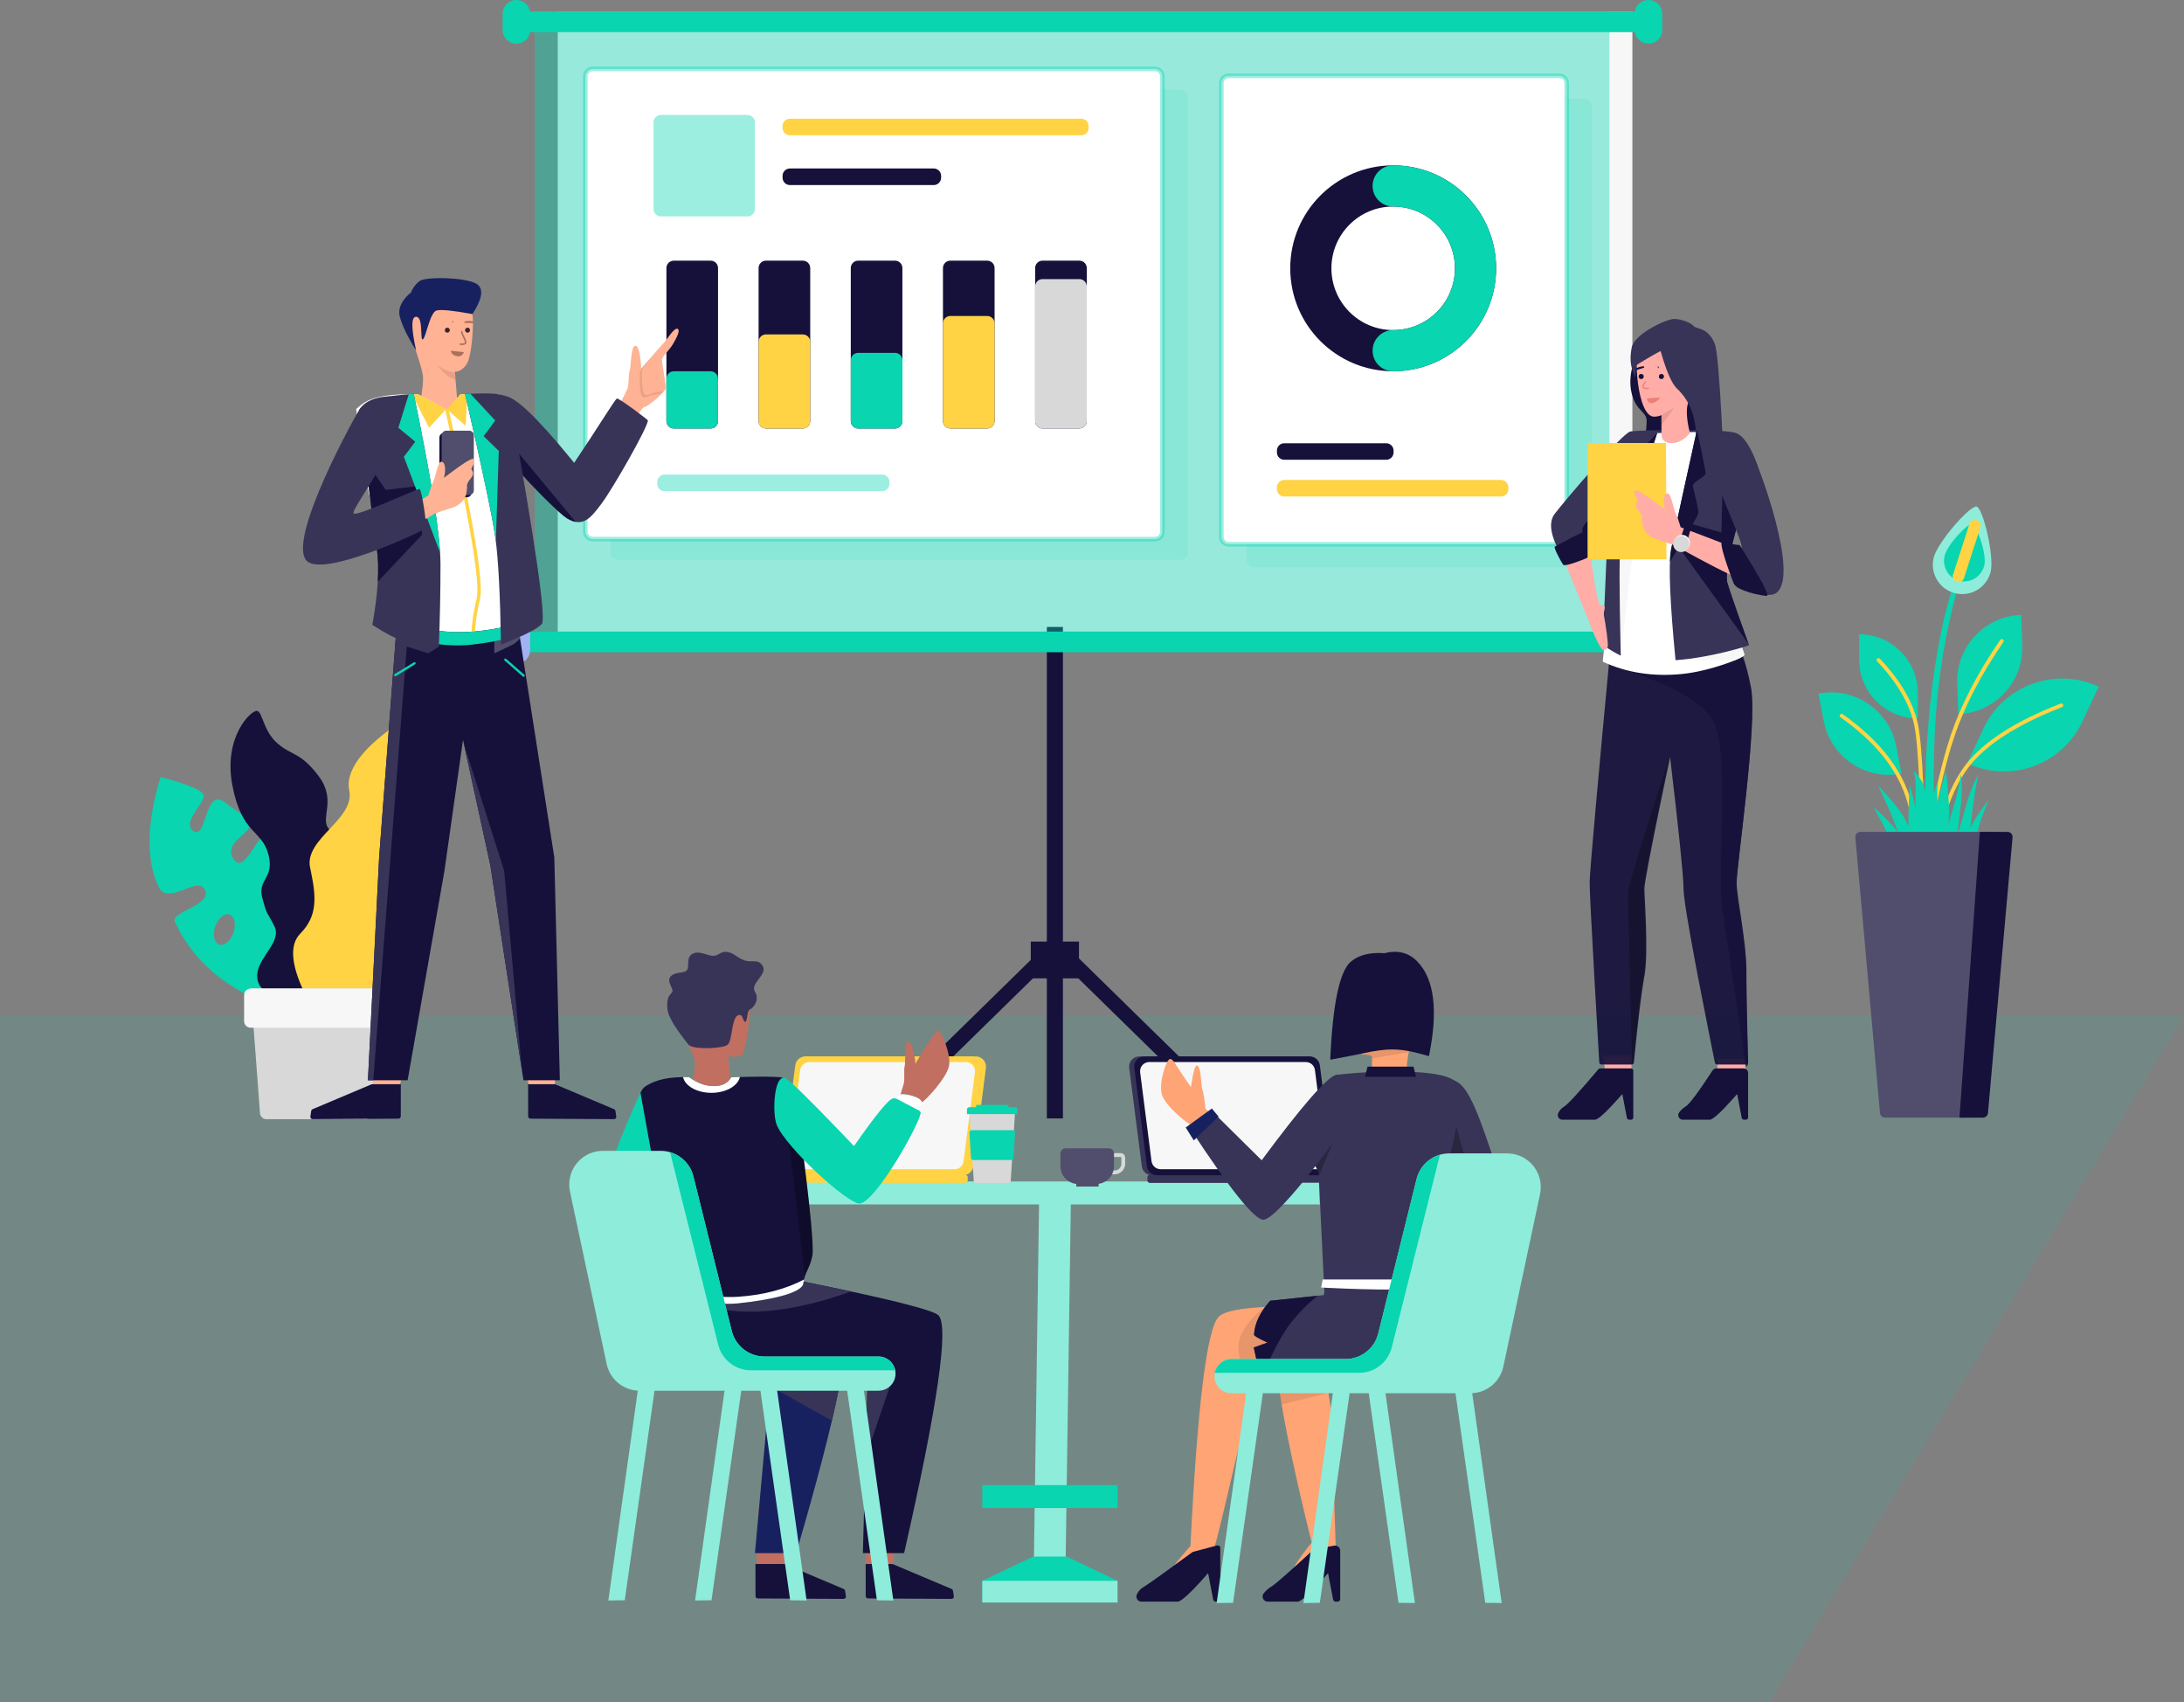 <?xml version="1.0" encoding="UTF-8"?>
<svg width="856px" height="667px" viewBox="0 0 856 667" version="1.1" xmlns="http://www.w3.org/2000/svg" xmlns:xlink="http://www.w3.org/1999/xlink">
    <rect x="0" y="0" width="856" height="667" fill="#808080" stroke="none"/>
    <!-- Generator: Sketch 62 (91390) - https://sketch.com -->
    <title>Meeting</title>
    <desc>Created with Sketch.</desc>
    <g id="Page-1" stroke="none" stroke-width="1" fill="none" fill-rule="evenodd">
        <g id="Scene" transform="translate(-48, -100)">
            <g id="Meeting" transform="translate(48, 100)">
                <polygon id="Rectangle" fill-opacity="0.101" fill="#09D5B0" fill-rule="nonzero" points="0 398 856 398 693.531 667 0 667"></polygon>
                <g id="Group-40" transform="translate(712, 198)">
                    <g id="Group-39">
                        <path d="M0.709,73.82 C14.804,71.081 28.452,80.286 31.192,94.382 L33.291,105.18 C19.196,107.919 5.548,98.714 2.808,84.618 L0.709,73.82 Z" id="Rectangle" fill="#09D5B0" fill-rule="nonzero"></path>
                        <path d="M9.796,82.494 C22.984,91.799 31.558,102.195 35.518,113.683 C39.479,125.17 41.093,144.326 40.36,171.149" id="Path-175" stroke="#FFD343" stroke-width="1.5" stroke-linecap="round"></path>
                        <path d="M110.567,71.095 C93.548,63.16 73.319,70.523 65.383,87.541 L59.044,101.135 C76.062,109.071 96.292,101.708 104.228,84.69 L110.567,71.095 Z" id="Rectangle" fill="#09D5B0" fill-rule="nonzero"></path>
                        <path d="M16.671,50.542 C29.374,50.542 39.671,60.839 39.671,73.542 L39.671,83.542 C26.969,83.542 16.671,73.244 16.671,60.542 L16.671,50.542 Z" id="Rectangle" fill="#09D5B0" fill-rule="nonzero"></path>
                        <path d="M24.28,60.664 C32.345,69.215 37.252,77.661 39,86 C40.748,94.339 41.748,117.851 42,156.535" id="Path-188" stroke="#FFD343" stroke-width="1.5" stroke-linecap="round"></path>
                        <path d="M80.185,42.968 C65.834,43.469 54.607,55.508 55.108,69.859 L55.527,81.852 C69.877,81.351 81.105,69.311 80.604,54.96 L80.185,42.968 Z" id="Rectangle" fill="#09D5B0" fill-rule="nonzero"></path>
                        <path d="M72.588,53.184 C63.816,65.947 57.411,78.257 53.374,90.115 C49.336,101.973 45.3,120.324 41.266,145.168" id="Path-187" stroke="#FFD343" stroke-width="1.5" stroke-linecap="round"></path>
                        <path d="M54.874,27.499 C50.111,40.951 46.677,57.584 44.572,77.399 C42.467,97.213 42.029,117.028 43.257,136.843 L46.743,137.157 C45.495,114.03 45.62,94.155 47.119,77.53 C48.618,60.906 51.784,44.281 56.616,27.656 L54.874,27.499 Z" id="Path" fill="#09D5B0" fill-rule="nonzero"></path>
                        <path d="M95.919,78.425 C78.251,85.28 65.959,93.183 59.044,102.135 C52.129,111.088 47.536,125.042 45.266,144" id="Path-173" stroke="#FFD343" stroke-width="1.5" stroke-linecap="round"></path>
                        <path d="M54.266,34.48 C60.429,36.017 66.67,32.266 68.207,26.104 C69.743,19.941 65.208,1.137 62.734,0.52 C60.259,-0.097 47.427,14.377 45.89,20.54 C44.354,26.702 48.104,32.944 54.266,34.48 Z" id="Oval" fill="#8EECDB" fill-rule="nonzero"></path>
                        <path d="M55.976,29.629 C60.263,30.698 64.628,27.996 65.726,23.594 C66.823,19.192 62.746,7.801 61.024,7.371 C59.302,6.942 51.298,15.321 50.201,19.723 C49.103,24.125 51.689,28.56 55.976,29.629 Z" id="Oval" fill="#09D5B0" fill-rule="nonzero"></path>
                        <path d="M57.757,28.581 L64.185,8.692 C64.567,7.509 63.918,6.241 62.736,5.859 C61.554,5.477 60.285,6.126 59.903,7.308 L53.475,27.197 C53.093,28.38 53.742,29.648 54.925,30.03 C56.107,30.412 57.375,29.764 57.757,28.581 Z" id="Path-189" fill="#FFD343" fill-rule="nonzero"></path>
                    </g>
                    <g id="Group-36" transform="translate(22, 103)" fill="#09D5B0" fill-rule="nonzero">
                        <path d="M14.484,36.315 L10.574,37.138 L10.072,35.76 C8.827,32.386 7.658,29.534 6.566,27.203 L6.169,26.371 C4.904,23.753 2.954,20.05 0.322,15.263 L1.189,16.036 C5.572,19.977 8.482,23.096 9.919,25.394 C11.449,27.839 12.971,31.479 14.484,36.315 Z" id="Path-155"></path>
                        <path d="M12.412,33.149 C11.13,28.732 9.834,24.811 8.527,21.385 C7.219,17.958 5.079,13.106 2.108,6.828 C7.466,12.498 11.029,16.975 12.798,20.26 C14.567,23.546 16.299,27.842 17.992,33.149 L12.412,33.149 Z" id="Path-156"></path>
                        <path d="M23.149,28.623 C23.706,25.581 24.199,22.406 24.628,19.099 L24.809,17.673 C25.278,13.849 26.562,8.282 28.659,0.972 L28.902,3.062 C29.567,8.966 29.903,13.707 29.911,17.285 C29.919,21.276 29.408,25.3 28.377,29.358 L23.149,28.623 Z" id="Path-157"></path>
                        <path d="M21.412,28.149 C21.251,24.279 21.649,20.043 22.606,15.441 C23.563,10.839 24.493,7.583 25.396,5.674 C25.257,8.155 25.257,11.411 25.396,15.441 C25.535,19.472 26.067,23.708 26.992,28.149 L21.412,28.149 Z" id="Path-156"></path>
                        <path d="M36.324,28.149 C37.687,24.716 38.892,22.101 39.941,20.304 C40.989,18.507 42.835,15.893 45.479,12.46 C43.757,16.586 42.572,19.692 41.923,21.78 C41.275,23.867 40.835,25.99 40.604,28.149 L36.324,28.149 Z" id="Path-170"></path>
                        <path d="M32.708,28.149 C34.637,21.572 36.085,16.563 37.05,13.121 C38.016,9.68 39.464,6.097 41.393,2.372 C40.514,6.901 39.853,10.747 39.409,13.911 C38.965,17.075 38.421,21.821 37.776,28.149 L32.708,28.149 Z" id="Path-163"></path>
                        <path d="M27.908,28.149 C29.837,21.572 31.285,16.563 32.25,13.121 C33.216,9.68 34.002,6.097 34.609,2.372 C35.053,6.901 35.053,10.747 34.609,13.911 C34.165,17.075 33.621,21.821 32.976,28.149 L27.908,28.149 Z" id="Path-163"></path>
                        <path d="M15.081,38.149 C14.427,32.217 14.067,27.326 14,23.474 C13.933,19.622 14.096,13.931 14.489,6.4 C16.265,13.103 17.435,18.429 17.999,22.38 C18.562,26.331 19.016,31.587 19.36,38.149 L15.081,38.149 Z" id="Path-157"></path>
                        <path d="M18.185,28.27 L22.448,27.897 L21.897,22.621 C21.395,17.688 21.044,13.78 20.842,10.898 C20.573,7.055 18.939,3.765 15.942,1.029 C16.674,3.042 16.956,5.92 16.787,9.663 L16.763,10.156 C16.546,14.141 17.02,20.179 18.185,28.27 Z" id="Path-157"></path>
                    </g>
                    <g id="Group-38" transform="translate(15, 128)" fill-rule="nonzero">
                        <path d="M2.098,0.002 L53.813,0 C54.918,0 55.813,0.895 55.813,2 C55.813,2.059 55.811,2.119 55.806,2.178 L46.163,110.178 C46.071,111.209 45.206,112 44.171,112 L11.829,112 C10.794,112 9.929,111.209 9.837,110.178 L0.194,2.178 C0.096,1.078 0.908,0.106 2.009,0.008 L2.098,0.002 L2.098,0.002 Z" id="Rectangle" fill="#514E6D"></path>
                        <path d="M49,0 L59.813,0 C60.918,0 61.813,0.895 61.813,2 C61.813,2.059 61.811,2.119 61.806,2.178 L52.163,110.178 C52.071,111.209 51.206,112 50.171,112 L41,112 L49,0 Z" id="Rectangle" fill="#15113B"></path>
                    </g>
                </g>
                <g id="Group-44" transform="translate(197, 0)">
                    <polygon id="Rectangle" fill="#F7F7F7" fill-rule="nonzero" points="21.6 4.5 394.138 4.5 442.8 4.5 442.8 248.4 21.6 248.4"></polygon>
                    <path d="M216.474,374.433 L280.806,437.433 L289.021,437.433 L219.126,368.967 L216.474,374.433 Z M217.021,374.433 L152.689,437.433 L144.474,437.433 L214.368,368.967 L217.021,374.433 Z" id="Shape" fill="#15113B" fill-rule="nonzero"></path>
                    <polygon id="Rectangle" fill="#15113B" fill-rule="nonzero" points="213.3 245.7 219.6 245.7 219.6 438.3 213.3 438.3"></polygon>
                    <polygon id="Rectangle" fill-opacity="0.402" fill="#09D5B0" fill-rule="nonzero" points="12.6 4.5 433.8 4.5 433.8 248.4 12.6 248.4"></polygon>
                    <g id="Group-51" transform="translate(281.7, 29.7)">
                        <g id="Group-37">
                            <path d="M12.78,9 L142.38,9 C143.971,9 145.26,10.289 145.26,11.88 L145.26,189.72 C145.26,191.311 143.971,192.6 142.38,192.6 L12.78,192.6 C11.189,192.6 9.9,191.311 9.9,189.72 L9.9,11.88 C9.9,10.289 11.189,9 12.78,9 Z" id="Rectangle" fill-opacity="0.101" fill="#09D5B0" fill-rule="nonzero"></path>
                            <path d="M2.88,0 L132.48,0 C134.071,0 135.36,1.289 135.36,2.88 L135.36,180.72 C135.36,182.311 134.071,183.6 132.48,183.6 L2.88,183.6 C1.289,183.6 0,182.311 0,180.72 L0,2.88 C0,1.289 1.289,0 2.88,0 Z" id="Rectangle" stroke-opacity="0.402" stroke="#09D5B0" stroke-width="1.8" fill="#FFFFFF" fill-rule="nonzero"></path>
                            <g id="Group-4" transform="translate(27, 35.1)">
                                <path d="M40.346,80.691 C62.628,80.691 80.691,62.628 80.691,40.346 C80.691,18.063 62.628,0 40.346,0 C18.063,0 0,18.063 0,40.346 C0,62.628 18.063,80.691 40.346,80.691 Z M40.346,64.553 C26.976,64.553 16.138,53.715 16.138,40.346 C16.138,26.976 26.976,16.138 40.346,16.138 C53.715,16.138 64.553,26.976 64.553,40.346 C64.553,53.715 53.715,64.553 40.346,64.553 Z" id="Oval" fill="#15113B"></path>
                                <path d="M40.346,80.691 C62.628,80.691 80.691,62.628 80.691,40.346 C80.691,18.063 62.628,0 40.346,0 C35.889,0 32.276,3.613 32.276,8.069 C32.276,12.526 35.889,16.138 40.346,16.138 C53.715,16.138 64.553,26.976 64.553,40.346 C64.553,53.563 53.96,64.306 40.8,64.549 L40.346,64.553 C35.889,64.553 32.276,68.166 32.276,72.622 C32.276,77.079 35.889,80.691 40.346,80.691 Z" id="Path" fill="#09D5B0"></path>
                            </g>
                            <path d="M24.66,158.4 L109.62,158.4 C111.211,158.4 112.5,159.689 112.5,161.28 L112.5,162 C112.5,163.591 111.211,164.88 109.62,164.88 L24.66,164.88 C23.069,164.88 21.78,163.591 21.78,162 L21.78,161.28 C21.78,159.689 23.069,158.4 24.66,158.4 Z" id="Rectangle" fill="#FFD343"></path>
                            <path d="M24.66,144 L64.62,144 C66.211,144 67.5,145.289 67.5,146.88 L67.5,147.6 C67.5,149.191 66.211,150.48 64.62,150.48 L24.66,150.48 C23.069,150.48 21.78,149.191 21.78,147.6 L21.78,146.88 C21.78,145.289 23.069,144 24.66,144 Z" id="Rectangle" fill="#15113B"></path>
                        </g>
                    </g>
                    <g id="Group-51" transform="translate(32.4, 27)">
                        <g id="Group-37" transform="translate(29.627, 20.233)" fill-rule="nonzero">
                            <path d="M7.949,57.086 L22.401,57.086 C23.997,57.086 25.291,58.38 25.291,59.976 L25.291,119.953 C25.291,121.549 23.997,122.843 22.401,122.843 L7.949,122.843 C6.352,122.843 5.058,121.549 5.058,119.953 L5.058,59.976 C5.058,58.38 6.352,57.086 7.949,57.086 Z" id="Rectangle" fill="#FFE1F7"></path>
                            <path d="M44.079,57.086 L58.531,57.086 C60.128,57.086 61.422,58.38 61.422,59.976 L61.422,119.953 C61.422,121.549 60.128,122.843 58.531,122.843 L44.079,122.843 C42.483,122.843 41.189,121.549 41.189,119.953 L41.189,59.976 C41.189,58.38 42.483,57.086 44.079,57.086 Z" id="Rectangle" fill="#FFE1F7"></path>
                            <path d="M80.21,57.086 L94.662,57.086 C96.258,57.086 97.552,58.38 97.552,59.976 L97.552,119.953 C97.552,121.549 96.258,122.843 94.662,122.843 L80.21,122.843 C78.613,122.843 77.319,121.549 77.319,119.953 L77.319,59.976 C77.319,58.38 78.613,57.086 80.21,57.086 Z" id="Rectangle" fill="#FFE1F7"></path>
                            <path d="M116.34,57.086 L130.792,57.086 C132.388,57.086 133.683,58.38 133.683,59.976 L133.683,119.953 C133.683,121.549 132.388,122.843 130.792,122.843 L116.34,122.843 C114.744,122.843 113.449,121.549 113.449,119.953 L113.449,59.976 C113.449,58.38 114.744,57.086 116.34,57.086 Z" id="Rectangle" fill="#FFE1F7"></path>
                            <path d="M152.47,57.086 L166.922,57.086 C168.519,57.086 169.813,58.38 169.813,59.976 L169.813,119.953 C169.813,121.549 168.519,122.843 166.922,122.843 L152.47,122.843 C150.874,122.843 149.58,121.549 149.58,119.953 L149.58,59.976 C149.58,58.38 150.874,57.086 152.47,57.086 Z" id="Rectangle" fill="#FFE1F7"></path>
                            <path d="M7.949,100.443 L22.401,100.443 C23.997,100.443 25.291,101.737 25.291,103.333 L25.291,119.953 C25.291,121.549 23.997,122.843 22.401,122.843 L7.949,122.843 C6.352,122.843 5.058,121.549 5.058,119.953 L5.058,103.333 C5.058,101.737 6.352,100.443 7.949,100.443 Z" id="Rectangle" fill="#FC60D2"></path>
                            <path d="M44.079,85.99 L58.531,85.99 C60.128,85.99 61.422,87.284 61.422,88.881 L61.422,119.953 C61.422,121.549 60.128,122.843 58.531,122.843 L44.079,122.843 C42.483,122.843 41.189,121.549 41.189,119.953 L41.189,88.881 C41.189,87.284 42.483,85.99 44.079,85.99 Z" id="Rectangle" fill="#FC60D2"></path>
                            <path d="M80.21,93.216 L94.662,93.216 C96.258,93.216 97.552,94.511 97.552,96.107 L97.552,119.953 C97.552,121.549 96.258,122.843 94.662,122.843 L80.21,122.843 C78.613,122.843 77.319,121.549 77.319,119.953 L77.319,96.107 C77.319,94.511 78.613,93.216 80.21,93.216 Z" id="Rectangle" fill="#FC60D2"></path>
                            <path d="M116.34,78.764 L130.792,78.764 C132.388,78.764 133.683,80.058 133.683,81.655 L133.683,119.953 C133.683,121.549 132.388,122.843 130.792,122.843 L116.34,122.843 C114.744,122.843 113.449,121.549 113.449,119.953 L113.449,81.655 C113.449,80.058 114.744,78.764 116.34,78.764 Z" id="Rectangle" fill="#FC60D2"></path>
                            <path d="M152.47,64.312 L166.922,64.312 C168.519,64.312 169.813,65.606 169.813,67.203 L169.813,119.953 C169.813,121.549 168.519,122.843 166.922,122.843 L152.47,122.843 C150.874,122.843 149.58,121.549 149.58,119.953 L149.58,67.203 C149.58,65.606 150.874,64.312 152.47,64.312 Z" id="Rectangle" fill="#FC60D2"></path>
                            <path d="M53.473,1.445 L167.645,1.445 C169.241,1.445 170.536,2.739 170.536,4.336 L170.536,5.058 C170.536,6.655 169.241,7.949 167.645,7.949 L53.473,7.949 C51.877,7.949 50.583,6.655 50.583,5.058 L50.583,4.336 C50.583,2.739 51.877,1.445 53.473,1.445 Z" id="Rectangle" fill="#FC60D2"></path>
                            <path d="M53.473,20.956 L109.836,20.956 C111.433,20.956 112.727,22.25 112.727,23.846 L112.727,24.569 C112.727,26.165 111.433,27.459 109.836,27.459 L53.473,27.459 C51.877,27.459 50.583,26.165 50.583,24.569 L50.583,23.846 C50.583,22.25 51.877,20.956 53.473,20.956 Z" id="Rectangle" fill="#FFE1F7"></path>
                            <path d="M4.336,140.909 L89.603,140.909 C91.2,140.909 92.494,142.203 92.494,143.799 L92.494,144.522 C92.494,146.118 91.2,147.412 89.603,147.412 L4.336,147.412 C2.739,147.412 1.445,146.118 1.445,144.522 L1.445,143.799 C1.445,142.203 2.739,140.909 4.336,140.909 Z" id="Rectangle" fill="#FFE1F7"></path>
                            <path d="M2.89,0 L36.853,0 C38.449,0 39.743,1.294 39.743,2.89 L39.743,36.853 C39.743,38.449 38.449,39.743 36.853,39.743 L2.89,39.743 C1.294,39.743 0,38.449 0,36.853 L0,2.89 C0,1.294 1.294,0 2.89,0 Z" id="Rectangle" fill="#FFE1F7"></path>
                        </g>
                        <g id="Group-37">
                            <path d="M12.826,8.129 L233.222,8.129 C234.818,8.129 236.112,9.423 236.112,11.02 L236.112,189.504 C236.112,191.1 234.818,192.394 233.222,192.394 L12.826,192.394 C11.23,192.394 9.936,191.1 9.936,189.504 L9.936,11.02 C9.936,9.423 11.23,8.129 12.826,8.129 Z" id="Rectangle" fill-opacity="0.101" fill="#09D5B0" fill-rule="nonzero"></path>
                            <path d="M2.89,0 L223.286,0 C224.882,0 226.176,1.294 226.176,2.89 L226.176,181.375 C226.176,182.971 224.882,184.265 223.286,184.265 L2.89,184.265 C1.294,184.265 0,182.971 0,181.375 L0,2.89 C0,1.294 1.294,0 2.89,0 Z" id="Rectangle" stroke-opacity="0.402" stroke="#09D5B0" stroke-width="1.8" fill="#FFFFFF" fill-rule="nonzero"></path>
                            <g id="Group-11" transform="translate(31.795, 75.151)">
                                <path d="M2.89,7.10542736e-15 L17.343,7.10542736e-15 C18.939,7.10542736e-15 20.233,1.294 20.233,2.89 L20.233,62.867 C20.233,64.463 18.939,65.757 17.343,65.757 L2.89,65.757 C1.294,65.757 1.08357767e-13,64.463 1.08357767e-13,62.867 L1.08357767e-13,2.89 C1.08357767e-13,1.294 1.294,7.10542736e-15 2.89,7.10542736e-15 Z" id="Rectangle" fill="#15113B"></path>
                                <path d="M39.021,7.10542736e-15 L53.473,7.10542736e-15 C55.069,7.10542736e-15 56.363,1.294 56.363,2.89 L56.363,62.867 C56.363,64.463 55.069,65.757 53.473,65.757 L39.021,65.757 C37.424,65.757 36.13,64.463 36.13,62.867 L36.13,2.89 C36.13,1.294 37.424,7.10542736e-15 39.021,7.10542736e-15 Z" id="Rectangle" fill="#15113B"></path>
                                <path d="M75.151,7.10542736e-15 L89.603,7.10542736e-15 C91.2,7.10542736e-15 92.494,1.294 92.494,2.89 L92.494,62.867 C92.494,64.463 91.2,65.757 89.603,65.757 L75.151,65.757 C73.555,65.757 72.261,64.463 72.261,62.867 L72.261,2.89 C72.261,1.294 73.555,7.10542736e-15 75.151,7.10542736e-15 Z" id="Rectangle" fill="#15113B"></path>
                                <path d="M111.282,7.10542736e-15 L125.734,7.10542736e-15 C127.33,7.10542736e-15 128.624,1.294 128.624,2.89 L128.624,62.867 C128.624,64.463 127.33,65.757 125.734,65.757 L111.282,65.757 C109.685,65.757 108.391,64.463 108.391,62.867 L108.391,2.89 C108.391,1.294 109.685,7.10542736e-15 111.282,7.10542736e-15 Z" id="Rectangle" fill="#15113B"></path>
                                <path d="M147.412,7.10542736e-15 L161.864,7.10542736e-15 C163.461,7.10542736e-15 164.755,1.294 164.755,2.89 L164.755,62.867 C164.755,64.463 163.461,65.757 161.864,65.757 L147.412,65.757 C145.816,65.757 144.522,64.463 144.522,62.867 L144.522,2.89 C144.522,1.294 145.816,7.10542736e-15 147.412,7.10542736e-15 Z" id="Rectangle" fill="#15113B"></path>
                                <path d="M2.89,43.356 L17.343,43.356 C18.939,43.356 20.233,44.651 20.233,46.247 L20.233,62.867 C20.233,64.463 18.939,65.757 17.343,65.757 L2.89,65.757 C1.294,65.757 1.08357767e-13,64.463 1.08357767e-13,62.867 L1.08357767e-13,46.247 C1.08357767e-13,44.651 1.294,43.356 2.89,43.356 Z" id="Rectangle" fill="#09D5B0"></path>
                                <path d="M39.021,28.904 L53.473,28.904 C55.069,28.904 56.363,30.198 56.363,31.795 L56.363,62.867 C56.363,64.463 55.069,65.757 53.473,65.757 L39.021,65.757 C37.424,65.757 36.13,64.463 36.13,62.867 L36.13,31.795 C36.13,30.198 37.424,28.904 39.021,28.904 Z" id="Rectangle" fill="#FFD343" fill-rule="nonzero"></path>
                                <path d="M75.151,36.13 L89.603,36.13 C91.2,36.13 92.494,37.424 92.494,39.021 L92.494,62.867 C92.494,64.463 91.2,65.757 89.603,65.757 L75.151,65.757 C73.555,65.757 72.261,64.463 72.261,62.867 L72.261,39.021 C72.261,37.424 73.555,36.13 75.151,36.13 Z" id="Rectangle" fill="#09D5B0"></path>
                                <path d="M111.282,21.678 L125.734,21.678 C127.33,21.678 128.624,22.972 128.624,24.569 L128.624,62.867 C128.624,64.463 127.33,65.757 125.734,65.757 L111.282,65.757 C109.685,65.757 108.391,64.463 108.391,62.867 L108.391,24.569 C108.391,22.972 109.685,21.678 111.282,21.678 Z" id="Rectangle" fill="#FFD343" fill-rule="nonzero"></path>
                                <path d="M147.412,7.226 L161.864,7.226 C163.461,7.226 164.755,8.52 164.755,10.117 L164.755,62.867 C164.755,64.463 163.461,65.757 161.864,65.757 L147.412,65.757 C145.816,65.757 144.522,64.463 144.522,62.867 L144.522,10.117 C144.522,8.52 145.816,7.226 147.412,7.226 Z" id="Rectangle" fill="#D8D8D8" fill-rule="nonzero"></path>
                            </g>
                            <path d="M80.21,19.51 L194.382,19.51 C195.978,19.51 197.272,20.805 197.272,22.401 L197.272,23.123 C197.272,24.72 195.978,26.014 194.382,26.014 L80.21,26.014 C78.613,26.014 77.319,24.72 77.319,23.123 L77.319,22.401 C77.319,20.805 78.613,19.51 80.21,19.51 Z" id="Rectangle" fill="#FFD343"></path>
                            <path d="M80.21,39.021 L136.573,39.021 C138.169,39.021 139.463,40.315 139.463,41.911 L139.463,42.634 C139.463,44.23 138.169,45.524 136.573,45.524 L80.21,45.524 C78.613,45.524 77.319,44.23 77.319,42.634 L77.319,41.911 C77.319,40.315 78.613,39.021 80.21,39.021 Z" id="Rectangle" fill="#15113B"></path>
                            <path d="M31.072,158.974 L116.34,158.974 C117.936,158.974 119.23,160.268 119.23,161.864 L119.23,162.587 C119.23,164.183 117.936,165.477 116.34,165.477 L31.072,165.477 C29.476,165.477 28.182,164.183 28.182,162.587 L28.182,161.864 C28.182,160.268 29.476,158.974 31.072,158.974 Z" id="Rectangle" fill-opacity="0.402" fill="#09D5B0" fill-rule="nonzero"></path>
                            <path d="M29.627,18.065 L63.59,18.065 C65.186,18.065 66.48,19.359 66.48,20.956 L66.48,54.918 C66.48,56.515 65.186,57.809 63.59,57.809 L29.627,57.809 C28.031,57.809 26.737,56.515 26.737,54.918 L26.737,20.956 C26.737,19.359 28.031,18.065 29.627,18.065 Z" id="Rectangle" fill-opacity="0.402" fill="#09D5B0" fill-rule="nonzero"></path>
                        </g>
                    </g>
                    <polygon id="Rectangle" fill="#15113B" fill-rule="nonzero" points="207 369 225.9 369 225.9 383.4 207 383.4"></polygon>
                    <path d="M9.9,4.5 L443.7,4.5 C445.688,4.5 447.3,6.112 447.3,8.1 L447.3,9 C447.3,10.988 445.688,12.6 443.7,12.6 L9.9,12.6 C7.912,12.6 6.3,10.988 6.3,9 L6.3,8.1 C6.3,6.112 7.912,4.5 9.9,4.5 Z" id="Rectangle" fill="#09D5B0" fill-rule="nonzero"></path>
                    <path d="M5.4,0 C8.382,0 10.8,2.418 10.8,5.4 L10.8,11.7 C10.8,14.682 8.382,17.1 5.4,17.1 C2.418,17.1 0,14.682 0,11.7 L0,5.4 C0,2.418 2.418,0 5.4,0 Z" id="Rectangle" fill="#09D5B0" fill-rule="nonzero"></path>
                    <path d="M9.9,247.5 L443.7,247.5 C445.688,247.5 447.3,249.112 447.3,251.1 L447.3,252 C447.3,253.988 445.688,255.6 443.7,255.6 L9.9,255.6 C7.912,255.6 6.3,253.988 6.3,252 L6.3,251.1 C6.3,249.112 7.912,247.5 9.9,247.5 Z" id="Rectangle" fill="#09D5B0" fill-rule="nonzero"></path>
                    <path d="M449.1,0 C452.082,0 454.5,2.418 454.5,5.4 L454.5,11.7 C454.5,14.682 452.082,17.1 449.1,17.1 C446.118,17.1 443.7,14.682 443.7,11.7 L443.7,5.4 C443.7,2.418 446.118,0 449.1,0 Z" id="Rectangle" fill="#09D5B0" fill-rule="nonzero"></path>
                    <path d="M5.4,243 C8.382,243 10.8,245.418 10.8,248.4 L10.8,254.7 C10.8,257.682 8.382,260.1 5.4,260.1 C2.418,260.1 0,257.682 0,254.7 L0,248.4 C0,245.418 2.418,243 5.4,243 Z" id="Rectangle" fill="#A1B2F2" fill-rule="nonzero"></path>
                    <path d="M449.1,243 C452.082,243 454.5,245.418 454.5,248.4 L454.5,254.7 C454.5,257.682 452.082,260.1 449.1,260.1 C446.118,260.1 443.7,257.682 443.7,254.7 L443.7,248.4 C443.7,245.418 446.118,243 449.1,243 Z" id="Rectangle" fill="#A1B2F2" fill-rule="nonzero"></path>
                </g>
                <g id="Group-20" transform="translate(113.5, 359) scale(-1, 1) translate(-113.5, -359) translate(58, 278)" fill-rule="nonzero">
                    <g id="Group-54" transform="translate(55.4, 61) scale(-1, 1) translate(-55.4, -61) translate(0.4, 0)">
                        <path d="M64.726,99.009 L50.881,119.532 L34.929,110.013 C23.566,103.528 15.236,94.606 9.94,83.249 C8.112,79.327 24.555,76.817 21.75,70.802 C18.946,64.788 7.187,77.344 3.533,69.508 C-1.432,58.861 -1.168,44.522 4.324,26.49 L5.348,26.768 C15.094,29.434 20.374,31.641 21.19,33.39 C22.456,36.104 12.124,44.311 17.282,47.73 C22.44,51.148 21.704,30.426 29.421,36.368 L30.141,36.916 C37.31,42.309 39.892,42.336 39.229,45.745 C38.545,49.265 28.862,52.484 33.008,58.735 C37.155,64.986 42.489,48.371 45.172,50.091 C46.96,51.239 53.478,67.544 64.726,99.009 Z M31.74,80.576 C29.904,79.559 27.334,81.288 26,84.438 C24.666,87.587 25.073,90.965 26.909,91.981 C28.745,92.998 31.314,91.269 32.648,88.119 C33.982,84.97 33.575,81.593 31.74,80.576 Z" id="Shape" fill="#09D5B0"></path>
                        <path d="M49.252,112.179 C44.094,110.654 41.769,107.711 42.278,103.347 C43.042,96.802 51.913,90.894 48.954,84.994 L48.637,84.37 C46.002,79.234 46.062,80.887 44.192,73.798 C42.251,66.436 49.144,66.281 46.56,56.695 C43.976,47.11 36.126,49.015 32.475,29.769 C28.824,10.523 40.032,0.058 42.209,0.601 C44.387,1.144 44.551,8.652 50.383,13.523 C56.216,18.394 59.016,16.641 66.162,25.974 C73.309,35.307 67.137,42.175 69.899,46.289 C72.515,50.187 76.136,52.885 79.085,56.134 L79.57,56.681 C82.598,60.18 94.317,58.192 90.588,75.654 C89.79,79.395 69.041,90.213 79.543,96.044 L79.871,96.219 C87.038,99.905 89.776,108.333 88.083,121.503 L49.252,112.179 Z" id="Path-89" fill="#15113B"></path>
                        <path d="M89.85,114.097 C99.82,107.043 102.297,98.033 97.28,87.067 L97.1,86.679 C89.218,69.966 106.707,69.668 104.44,58.98 L104.305,58.363 C102.257,49.276 99.313,47.853 107.221,34.997 C115.304,21.855 95.939,6.536 95.939,6.536 L93.675,8.223 C88.157,12.382 76.555,21.889 78.221,31.415 L78.286,31.755 C80.648,43.095 60.47,50.698 62.95,62.08 L63.254,63.502 C65.432,73.93 65.685,80.932 59.373,87.576 L59.086,87.873 C54.488,92.56 55.537,101.296 62.232,114.08 L89.85,114.097 Z" id="Path-5" fill="#FFD343"></path>
                    </g>
                    <g id="Group-2" transform="translate(17, 109.4)">
                        <g id="Group-35">
                            <g id="Group-34">
                                <path d="M2.56,0 L53.76,0 L50.098,48.831 C49.997,50.167 48.884,51.2 47.545,51.2 L8.775,51.2 C7.436,51.2 6.323,50.167 6.222,48.831 L2.56,0 Z" id="Rectangle" fill="#D8D8D8"></path>
                                <path d="M2.56,0 L53.76,0 C55.174,0 56.32,1.146 56.32,2.56 L56.32,12.8 C56.32,14.214 55.174,15.36 53.76,15.36 L2.56,15.36 C1.146,15.36 0,14.214 0,12.8 L0,2.56 C0,1.146 1.146,0 2.56,0 Z" id="Rectangle" fill="#F7F7F7"></path>
                            </g>
                        </g>
                    </g>
                </g>
                <g id="Group" transform="translate(182.5, 274) scale(-1, 1) translate(-182.5, -274) translate(99, 109)">
                    <g id="Group-14" transform="translate(77.4, 0)">
                        <path d="M10.305,36.676 L9.04,52.285 L24.577,52.285 C23.379,46.476 22.78,42.132 22.78,39.253 C22.78,34.934 28.941,19.409 30.584,14.738 C32.228,10.067 22.78,-0.369 13.521,1.978 C4.263,4.326 3.217,13.607 3.217,17.321 C3.217,21.034 3.81,31.131 5.826,33.904 C7.17,35.752 8.663,36.676 10.305,36.676 Z" id="Path" fill="#FFB294"></path>
                        <g id="Group-10" transform="translate(2.7, 16.2)">
                            <path d="M14.565,17.889 C13.015,19.768 11.777,21.06 10.852,21.764 C10.038,22.384 8.875,23.06 7.362,23.792 L7.655,20.78 L7.995,20.727 C9.177,20.528 10.168,20.258 10.966,19.915 C11.853,19.535 13.052,18.859 14.565,17.889 Z" id="Path" fill-opacity="0.096" fill="#000000" fill-rule="nonzero"></path>
                            <g id="Group-16">
                                <path d="M2.65,5.169 C3.192,5.169 3.63,4.731 3.63,4.189 C3.63,3.648 3.192,3.209 2.65,3.209 C2.109,3.209 1.67,3.648 1.67,4.189 C1.67,4.731 2.109,5.169 2.65,5.169 Z" id="Oval" fill="#372630"></path>
                                <path d="M10.58,5.169 C11.121,5.169 11.56,4.731 11.56,4.189 C11.56,3.648 11.121,3.209 10.58,3.209 C10.039,3.209 9.6,3.648 9.6,4.189 C9.6,4.731 10.039,5.169 10.58,5.169 Z" id="Oval" fill="#372630"></path>
                                <path d="M4.932,4.803 C4.932,5.696 3.079,8.568 3.401,9.202 C3.616,9.625 4.307,9.788 5.472,9.691" id="Path-95" stroke="#A86F59" stroke-width="0.588" stroke-linecap="round"></path>
                                <path d="M3.795,1.049 L0.204,1.113 C1.379,0.809 2.576,0.787 3.795,1.049 Z" id="Path-97" stroke="#A86F59" stroke-width="0.588" stroke-linecap="round"></path>
                                <path d="M8.227,0.931 C8.349,0.898 8.47,0.867 8.591,0.839 L8.227,0.931 Z" id="Path-97" stroke="#A86F59" stroke-width="0.588" stroke-linecap="round"></path>
                            </g>
                        </g>
                        <path d="M3.425,14.08 C-0.278,8.372 -0.978,4.539 1.324,2.582 C4.778,-0.355 21.451,-0.663 23.971,1.034 C26.491,2.73 27.574,5.678 27.574,5.678 C27.574,5.678 33.325,9.858 31.894,15.135 C30.939,18.653 28.808,23.058 25.5,28.35 C27.465,19.54 27.465,15.135 25.5,15.135 C22.552,15.135 24.091,24.496 22.882,23.997 C21.673,23.498 20.14,13.348 17.469,12.673 C15.689,12.222 11.007,12.692 3.425,14.08 Z" id="Path-90" fill="#182160" fill-rule="nonzero"></path>
                        <path d="M6.784,28.985 L11.955,28.472 C11.622,29.631 10.809,30.332 9.517,30.574 C8.225,30.817 7.314,30.287 6.784,28.985 Z" id="Path-118" fill="#A86F59"></path>
                    </g>
                    <path d="M90.598,51.737 L102.053,45.555 C112.434,45.183 119.62,46.344 123.61,49.037 C124.042,49.328 124.97,50.068 126.396,51.256 L122.96,77.361 C115.644,109.98 112.094,128.2 112.313,132.02 C112.501,135.313 102.279,139.76 88.44,140.119 C78.199,140.384 63.323,137.324 63.054,135.57 C62.422,131.447 57.888,130.506 56.937,125.534 C56.303,122.219 58.205,103.632 62.643,69.771 L66.417,46.792 C68.658,46.033 70.116,45.62 70.792,45.555 C73.862,45.257 78.792,45.257 85.582,45.555 L90.598,51.737 Z" id="Path-2" fill="#FFFFFF"></path>
                    <polygon id="Path-8" fill="#FFB294" points="60.833 304.884 58.321 318.674 48.482 318.674 48.482 304.884"></polygon>
                    <polygon id="Path-10" fill="#FFB294" points="119.196 302.214 120.096 319.391 109.903 319.391 106.321 302.214"></polygon>
                    <path d="M48.482,315.9 L59.009,315.9 L58.99,328.494 C58.989,328.989 58.59,329.39 58.095,329.393 L25.351,329.574 C24.854,329.577 24.449,329.176 24.446,328.679 C24.446,328.633 24.449,328.587 24.456,328.541 L24.781,326.379 C24.827,326.069 25.032,325.805 25.321,325.683 L48.482,315.9 Z" id="Path-85" fill="#15113B"></path>
                    <path d="M120.327,315.9 L108.9,315.9 L108.919,328.494 C108.92,328.989 109.319,329.39 109.814,329.393 L143.458,329.575 C143.955,329.577 144.36,329.176 144.363,328.679 C144.363,328.633 144.36,328.587 144.353,328.541 L144.028,326.379 C143.981,326.069 143.777,325.805 143.488,325.683 L120.327,315.9 Z" id="Path-85" fill="#15113B"></path>
                    <path d="M63.054,135.57 L48.738,227.061 L46.575,314.337 L60.833,314.337 L73.826,230.018 L84.527,180.95 L91.835,232.461 L106.236,314.337 L121.792,314.337 L117.404,227.061 L110.355,133.818 C105.671,136.145 99.422,137.698 91.607,138.476 C83.792,139.254 74.274,138.285 63.054,135.57 Z" id="Path-4" fill="#15113B" fill-rule="nonzero"></path>
                    <polygon id="Path" fill="#383458" fill-rule="nonzero" points="94.154 139.736 110.432 134.837 117.404 227.061 121.792 314.337 119.705 314.336 106.558 144.371 98.114 147.01 93.997 144.41"></polygon>
                    <polygon id="Path" fill="#383458" fill-rule="nonzero" points="84.163 182.619 73.826 230.018 61.484 310.117 68.377 232.342"></polygon>
                    <path d="M62.187,141.113 L63.054,135.57 C66.262,136.346 69.33,136.98 72.259,137.471 L72.259,147.01 L69.828,145.905 C67.717,144.936 66.125,144.181 65.054,143.638 C64.15,143.179 63.195,142.338 62.187,141.113 L63.054,135.57 L62.187,141.113 Z" id="Path" fill="#514E6D" fill-rule="nonzero"></path>
                    <path d="M91.498,51.503 L90.18,51.21 L89.32,55.094 L88.254,59.966 C80.007,97.852 76.528,119.584 77.802,125.491 L77.844,125.672 C79.024,130.458 79.721,135.193 79.933,139.878 L81.282,139.817 C81.065,135.043 80.356,130.22 79.155,125.349 C77.741,119.616 81.86,94.861 91.498,51.503 Z" id="Path-87" fill="#FFD343" fill-rule="nonzero"></path>
                    <path d="M110.355,133.818 L110.788,139.774 C99.699,143.287 89.839,144.575 81.208,143.638 C73.367,142.786 67.119,141.4 62.465,139.478 L63.054,135.57 C74.274,138.285 83.792,139.254 91.607,138.476 C99.169,137.723 105.266,136.245 109.897,134.041 L110.355,133.818 Z" id="Path" fill="#09D5B0" fill-rule="nonzero"></path>
                    <path d="M61.052,156.128 L68.223,149.864 C68.41,149.7 68.429,149.416 68.266,149.229 C68.102,149.042 67.818,149.022 67.631,149.186 L60.46,155.451 C60.273,155.614 60.253,155.898 60.417,156.086 C60.58,156.273 60.865,156.292 61.052,156.128 Z" id="Path-12" fill="#09D5B0" fill-rule="nonzero"></path>
                    <path d="M103.293,151.316 L110.856,155.968 C111.068,156.099 111.345,156.033 111.475,155.821 C111.605,155.609 111.539,155.332 111.328,155.202 L103.765,150.55 C103.553,150.42 103.276,150.486 103.146,150.697 C103.016,150.909 103.082,151.186 103.293,151.316 Z" id="Path-13" fill="#09D5B0" fill-rule="nonzero"></path>
                    <polygon id="Path-9" fill="#FFD343" fill-rule="nonzero" points="102.053 45.555 91.167 51.356 97.829 58.633 104.492 45.555"></polygon>
                    <polygon id="Path-11" fill="#FFD343" fill-rule="nonzero" points="85.582 45.555 90.839 51.356 83.498 57.891 82.804 45.426"></polygon>
                    <path d="M103.85,45.331 C96.853,78.947 93.355,101.199 93.355,112.086 C93.355,122.974 93.569,133.749 93.997,144.41 C100.227,143.814 104.798,143.1 107.71,142.268 C110.622,141.437 114.743,139.308 120.071,135.883 C117.816,123.469 117.228,113.53 118.308,106.066 C119.388,98.602 121.704,80.469 125.257,51.664 C123.477,48.747 120.154,47.01 115.288,46.455 C110.423,45.899 106.61,45.524 103.85,45.331 Z" id="Path-88" fill="#383458" fill-rule="nonzero"></path>
                    <path d="M121.792,72.83 L121.792,79.488 L120.355,90.769 C119.45,97.795 118.767,102.894 118.308,106.066 C117.774,109.757 117.648,114.053 117.93,118.954 L100.597,100.587 L101.253,81.352 L114.791,82.989 L121.792,72.83 Z" id="Path" fill="#15113B" fill-rule="nonzero"></path>
                    <path d="M103.85,45.331 L104.775,45.4 C105.095,45.424 105.428,45.451 105.772,45.481 L109.875,58.633 L103.248,64.114 L107.71,70.02 L93.513,107.559 L93.594,106.383 C94.49,94.226 97.909,73.876 103.85,45.331 Z" id="Path" fill="#09D5B0" fill-rule="nonzero"></path>
                    <g id="Group-2" transform="translate(115.539, 80.105) rotate(27) translate(-115.539, -80.105) translate(74.039, 49.605)">
                        <g id="Group-7" transform="translate(18.922, 39.394) rotate(-27) translate(-18.922, -39.394) translate(6.922, 21.394)">
                            <g id="Group-3" transform="translate(0.9, 0)" fill-rule="nonzero">
                                <path d="M2.7,0.9 L11.7,0.9 C12.694,0.9 13.5,1.706 13.5,2.7 L13.5,24.3 C13.5,25.294 12.694,26.1 11.7,26.1 L2.7,26.1 C1.706,26.1 0.9,25.294 0.9,24.3 L0.9,2.7 C0.9,1.706 1.706,0.9 2.7,0.9 Z" id="Rectangle" fill="#15113B"></path>
                                <path d="M10.8,0 C11.768,0 12.558,0.765 12.598,1.723 L12.6,1.727 L12.6,23.4 C12.6,24.394 11.794,25.2 10.8,25.2 L1.8,25.2 C1.737,25.2 1.675,25.197 1.614,25.191 L1.61,25.2 L1.592,25.188 C0.696,25.085 0,24.324 0,23.4 L0,1.8 C0,0.806 0.806,0 1.8,0 L10.8,0 Z" id="Path" fill="#514E6D"></path>
                            </g>
                            <path d="M18.74,25.424 L18.498,24.587 C17.938,22.696 17.409,21.232 16.912,20.197 L16.806,19.981 C15.908,18.207 15.004,11.959 13.561,12.162 C12.167,12.358 12.045,14.92 12.207,16.29 L12.224,16.428 C12.349,17.313 12.482,18 12.624,18.488 L10.843,17.137 C4.811,12.601 1.525,10.579 0.984,11.071 C0.392,11.61 0.702,12.903 1.914,14.952 L1.692,15.337 C1.388,15.882 1.221,16.279 1.189,16.528 C1.018,17.87 2.574,18.954 3.309,20.493 C3.879,21.685 3.31,21.067 3.743,24.151 C4.164,27.142 6.607,29.296 9.329,30.183 L10.478,30.533 C12.163,31.053 14.103,31.711 16.298,32.507 L16.87,32.881 C20.686,35.358 22.722,36.097 22.977,35.098 C23.17,34.342 22.772,29.077 22.977,28.239 C23.03,28.023 21.618,27.085 18.74,25.424 Z" id="Path-17" fill="#FFB294"></path>
                        </g>
                        <path d="M36.74,0.495 C38.221,1.084 86.31,33.395 82.318,44.272 C79.156,52.889 37.927,54.335 35.069,53.928 C34.191,53.803 29.551,39.654 30.161,39.094 C30.771,38.534 57.568,37.632 57.568,35.861 C57.568,34.68 49.689,30.707 41.43,25.229 C33.17,19.751 23.553,10.295 29.079,2.888 C30.818,0.557 35.259,-0.093 36.74,0.495 Z" id="Path" fill="#383458" fill-rule="nonzero"></path>
                    </g>
                    <g id="Group-4" transform="translate(0, 19.8)">
                        <g id="Group-12" transform="translate(0, 0)">
                            <path d="M18.308,37.586 C15.679,32.974 14.02,30.668 13.331,30.668 C12.297,30.668 5.117,24.8 5.117,23.324 C5.117,21.847 6.553,13.376 6.553,12.177 C6.553,10.978 3.58,8.335 2.326,6.178 C1.071,4.021 -0.884,0.639 0.444,0.045 C1.771,-0.549 5.076,4.91 5.601,5.333 C5.95,5.616 8.975,9.058 14.675,15.66 C15.014,9.698 15.787,6.716 16.993,6.716 C18.802,6.716 18.663,15.233 19.192,16.496 C19.72,17.758 19.479,21.892 20.009,23.324 C20.363,24.279 21.735,27.027 24.126,31.568 L18.308,37.586 Z" id="Path-20" fill="#FFB294"></path>
                            <path d="M7.417,14.769 C10.002,13.054 11.552,12.368 12.067,12.711 C12.84,13.225 15.249,15.936 15.249,17.851 C15.249,19.767 15.492,27.178 13.561,26.907 C11.63,26.635 10.944,25.912 10.148,25.912 C9.351,25.912 6.318,25.475 6.055,24.518 C5.88,23.88 6.334,20.63 7.417,14.769 Z" id="Path-21" fill-opacity="0.096" fill="#000000" fill-rule="nonzero"></path>
                            <path d="M6.553,13.905 C9.138,12.19 10.688,11.504 11.203,11.847 C11.976,12.361 14.385,15.072 14.385,16.987 C14.385,18.903 14.628,26.314 12.697,26.043 C10.766,25.771 10.08,25.048 9.284,25.048 C8.487,25.048 5.454,24.611 5.191,23.654 C5.016,23.016 5.47,19.766 6.553,13.905 Z" id="Path-21" fill="#FFB294"></path>
                        </g>
                    </g>
                    <path d="M24.208,47.195 L24.25,47.213 C25.054,47.647 32.461,59.78 40.964,72.38 L42.255,70.795 C56.01,53.984 64.712,45.826 68.361,46.322 L68.724,46.376 C72.58,47.001 75.971,49.274 74.896,57.401 C73.786,65.781 48.023,91.488 43.847,94.061 C37.701,97.847 34.633,94.277 30.378,88.546 L29.999,88.035 C25.543,82.009 11.959,58.197 12.061,55.734 C12.072,55.502 23.344,46.935 24.208,47.195 Z" id="Path" fill="#383458" fill-rule="nonzero"></path>
                    <path d="M67.078,63.348 L66.085,71.524 L65.193,72.591 C57.063,82.229 46.405,92.485 43.847,94.061 C42.571,94.847 41.427,95.316 40.377,95.514 L67.078,63.348 Z" id="Path" fill="#15113B" fill-rule="nonzero"></path>
                    <path d="M83.704,45.426 C76.905,75.014 72.942,93.854 71.816,101.948 C70.689,110.042 69.963,123.938 69.636,143.638 C60.738,140.154 55.406,137.451 53.641,135.529 C51.875,133.607 56.134,104.028 66.417,46.792 C67.569,46.116 69.369,45.629 71.816,45.331 C74.263,45.033 78.226,45.065 83.704,45.426 Z" id="Path-89" fill="#383458" fill-rule="nonzero"></path>
                    <path d="M83.704,45.426 L81.379,55.613 C75.995,79.381 72.807,94.826 71.816,101.948 L71.704,102.782 C71.685,102.925 71.667,103.069 71.649,103.214 L70.51,67.703 L76.44,61.933 L71.895,55.792 L81.639,45.301 L82.998,45.381 C83.231,45.395 83.466,45.41 83.704,45.426 Z" id="Path" fill="#09D5B0" fill-rule="nonzero"></path>
                </g>
                <g id="Group-13" transform="translate(653.5, 282.5) scale(-1, 1) translate(-653.5, -282.5) translate(607, 125)">
                    <g id="Group-12" transform="translate(12.348, 122.766)">
                        <polygon id="Path-50" fill="#FFADA6" points="14.487 167.255 14.487 174.902 3.589 174.902 3.589 167.255"></polygon>
                        <polygon id="Path-50" fill="#FFADA6" points="59.478 165.852 58.22 173.499 48.222 173.499 48.222 165.852"></polygon>
                        <path d="M9.026,0 C5.689,5.033 3.131,12.254 1.352,21.662 C-1.317,35.773 7.1,91.875 6.989,98.21 C6.879,104.445 3.267,120.503 3.154,132.423 L3.146,135.222 C3.109,143.002 2.886,154.091 2.477,168.491 C2.464,168.949 2.796,169.337 3.238,169.406 L3.376,169.416 L3.376,169.416 L14.634,169.416 C15.063,169.416 15.432,169.114 15.516,168.694 L17.852,157.026 C24.417,124.01 27.736,105.229 27.809,100.684 L27.819,99.903 C27.954,94.364 29.705,77.378 33.073,48.943 L35.867,62.294 C40.658,85.366 43.082,98.087 43.139,100.456 L43.14,100.536 C43.14,104.281 41.475,125.166 43.082,134.414 L43.352,135.914 C44.43,142.121 45.734,153.018 47.262,168.604 C47.307,169.065 47.695,169.416 48.158,169.416 L59.941,169.416 C60.418,169.416 60.812,169.045 60.84,168.569 L62.651,137.054 C63.951,113.98 64.601,101.032 64.601,98.21 L64.593,97.777 C64.424,92.274 61.517,59.682 55.873,0 L9.026,0 Z" id="Path-48" fill-opacity="0.925" fill="#15113B" fill-rule="nonzero"></path>
                        <path d="M33.438,49.134 L35.914,56.828 C44.907,84.849 49.453,99.865 49.551,101.873 L49.526,103.691 C49.409,109.949 48.9,131.864 47.999,169.438 C47.794,169.292 47.653,169.062 47.627,168.795 L47.101,163.531 C45.724,150.005 44.543,140.564 43.557,135.209 L43.505,134.926 C41.841,126.061 43.428,105.502 43.502,101.019 L43.505,100.726 C43.505,98.2 40.149,81.002 33.438,49.134 Z" id="Path" fill-opacity="0.254" fill="#000000" fill-rule="nonzero"></path>
                        <path d="M7.932,2.695 L57.051,12.487 L57.086,12.858 L57.086,12.858 L55.646,13.28 C33.521,19.843 20.333,27.107 16.08,35.071 C9.56,47.283 14.704,93.12 12.667,108.059 L6.659,148.298 C5.683,154.879 4.602,162.181 3.416,170.202 C2.924,170.185 2.537,169.772 2.551,169.278 L2.813,159.483 C3.088,148.466 3.226,139.896 3.226,133.775 C3.226,121.802 6.951,105.332 7.063,98.997 C7.174,92.662 -1.243,36.561 1.426,22.449 C2.991,14.171 5.16,7.586 7.932,2.695 Z" id="Path" fill-opacity="0.746" fill="#15113B" fill-rule="nonzero"></path>
                        <path d="M2.498,172.717 L2.498,190.134 C2.498,190.631 2.901,191.034 3.398,191.034 L4.12,191.034 C4.552,191.034 4.923,190.727 5.004,190.303 L6.791,180.976 L8.035,182.385 C13.166,188.151 16.336,191.034 17.543,191.034 L28.077,191.034 L28.077,191.034 C29.071,191.034 29.877,190.228 29.877,189.234 C29.877,188.824 29.737,188.427 29.48,188.107 C28.785,187.24 28.065,186.563 27.322,186.075 L27.043,185.901 C25.547,185.021 22.009,180.299 16.43,171.735 C16.097,171.225 15.53,170.917 14.921,170.917 L4.298,170.917 C3.304,170.917 2.498,171.723 2.498,172.717 Z" id="Path-49" fill="#15113B"></path>
                        <path d="M47.498,171.817 L47.498,190.134 C47.498,190.631 47.901,191.034 48.398,191.034 L49.12,191.034 C49.552,191.034 49.923,190.727 50.004,190.303 L51.791,180.976 L53.035,182.385 C58.166,188.151 61.336,191.034 62.543,191.034 L75.294,191.034 L75.294,191.034 C76.288,191.034 77.094,190.228 77.094,189.234 C77.094,188.964 77.033,188.697 76.916,188.454 C76.431,187.446 75.781,186.671 74.963,186.13 L74.736,185.989 C73.212,185.092 68.689,180.175 61.168,171.238 C60.997,171.035 60.745,170.917 60.479,170.917 L48.398,170.917 C47.901,170.917 47.498,171.32 47.498,171.817 Z" id="Path-49" fill="#15113B"></path>
                    </g>
                    <path d="M36.289,12.653 C37.491,11.298 40.838,9.9 43.689,9.9 C46.541,9.9 59.543,14.819 60.559,20.241 C61.308,24.24 61.228,28.334 59.331,32.4 C57.653,35.998 54.6,36.894 54.6,39.937 C54.6,46.42 61.605,104.903 60.559,105.721 C59.512,106.538 47.147,111.379 37.239,109.897 C27.332,108.414 23.13,106.572 23.13,105.721 C23.13,104.869 25.33,26.1 28.01,19.574 C30.689,13.047 35.088,14.007 36.289,12.653 Z" id="Path-47" fill="#15113B" fill-rule="nonzero"></path>
                    <polygon id="Path-58" fill="#293061" fill-rule="nonzero" points="34.142 43.544 50.196 43.577 50.922 45.495 34.841 45.495"></polygon>
                    <path d="M25.558,101.871 C25.558,107.891 16.318,130.402 16.318,131.602 C16.318,132.802 29.782,138.033 40.713,139.123 C52.091,140.257 62.462,138.65 71.826,134.302 L66.685,84.917 C68.397,83.504 69.191,81.243 69.066,78.133 C68.941,75.024 68.773,72.29 68.561,69.93 L72.96,78.384 C76.169,75.764 78.595,73.5 80.238,71.589 C81.88,69.679 82.502,68.184 82.101,67.104 C69.553,52.512 61.919,45.216 59.2,45.216 C55.12,45.216 22.419,41.94 17.115,47.888 C13.58,51.854 10.597,60.455 8.167,73.69 C11.596,76.652 14.313,78.133 16.318,78.133 C18.323,78.133 20.143,77.664 21.778,76.725 C24.298,89.475 25.558,97.857 25.558,101.871 Z" id="Path-43" fill="#FFFFFF"></path>
                    <g id="Group-17" transform="translate(31.928, 2.561)">
                        <path d="M25.469,6.305 C28.031,11.192 26.388,35.728 19.775,35.728 C18.754,35.728 17.793,35.529 16.891,35.13 L16.865,42.672 C16.79,44.939 15.458,46.073 12.87,46.073 C10.282,46.073 7.901,44.766 5.728,42.153 C6.947,37.224 7.242,33.479 6.613,30.916 C5.67,27.071 -3.191,12.404 1.227,4.225 C5.645,-3.955 22.907,1.418 25.469,6.305 Z" id="Path-46" fill="#FFADA6"></path>
                        <g id="Group-16" transform="translate(21.328, 23.439) scale(-1, 1) translate(-21.328, -23.439) translate(15.328, 15.439)">
                            <circle id="Oval" fill="#15113B" cx="2.507" cy="4.545" r="1"></circle>
                            <circle id="Oval" fill="#15113B" cx="10.437" cy="4.545" r="1"></circle>
                            <path d="M4.187,6.574 C3.784,7.378 2.934,8.084 3.257,8.719 C3.472,9.142 4.162,9.305 5.328,9.208" id="Path-95" stroke="#ED7F76" stroke-width="0.5" stroke-linecap="round"></path>
                            <path d="M4.732,13.12 L6.517,12.989 C8.735,12.836 9.867,12.805 9.914,12.895 C10.001,13.062 8.265,14.867 6.728,15.021 C5.704,15.123 5.038,14.49 4.732,13.12 Z" id="Path-96" fill="#ED7F76"></path>
                            <path d="M3.58,0.811 L0.146,1.862 C1.192,1.245 2.336,0.895 3.58,0.811 Z" id="Path-97" stroke="#15113B" stroke-width="0.588" fill="#15113B" stroke-linecap="round"></path>
                            <path d="M9.012,0.954 C9.148,0.95 9.283,0.948 9.419,0.95 L9.012,0.954 Z" id="Path-97" stroke="#4D3544" stroke-width="0.588" stroke-linecap="round"></path>
                        </g>
                        <polygon id="Path" fill-opacity="0.096" fill="#000000" fill-rule="nonzero" points="11.752 32.062 16.884 35.13 16.884 39.171"></polygon>
                    </g>
                    <path d="M43.927,0 C46.779,0 59.459,5.819 60.475,11.241 C61.224,15.24 61.145,18.434 59.248,22.5 C59.161,22.687 59.07,22.866 58.976,23.039 L58.981,22.058 C58.976,20.097 58.861,18.225 58.296,17.874 L56.954,17.047 C51.694,13.83 49.138,12.577 49.138,12.577 L48.845,13.588 C46.751,20.711 44.767,25.217 42.893,27.107 L42.763,27.235 C37.075,32.617 35.522,39.12 35.204,45.528 L24.888,45.901 L25.234,39.02 C26.007,24.415 26.934,12.09 27.926,9.674 C30.56,3.259 34.853,4.076 36.141,2.821 L36.206,2.753 C37.407,1.398 41.075,0 43.927,0 Z" id="Path" fill="#383458" fill-rule="nonzero"></path>
                    <path d="M18.565,125.103 L43.285,133.719 L19.919,133.72 L19.42,133.505 C17.489,132.66 16.318,131.956 16.318,131.602 C16.318,131.217 17.271,128.633 18.565,125.103 Z" id="Path" fill="#F7F7F7" fill-rule="nonzero"></path>
                    <path d="M52.041,52.82 L50.18,44.501 L52.438,44.629 C52.617,44.639 52.793,44.65 52.967,44.66 L56.15,45.279 L67.655,83.645 C67.425,83.96 67.166,84.248 66.879,84.51 L66.659,84.701 L71.19,128.226 L64.767,131.958 L63.348,119.242 C61.73,104.956 60.539,95.275 59.774,90.198 L59.575,88.926 C58.651,83.276 56.139,71.241 52.041,52.82 L52.041,52.82 Z" id="Path" fill="#F7F7F7" fill-rule="nonzero"></path>
                    <path d="M33.775,43.563 L34.91,43.544 C40.964,70.893 44.348,86.553 45.062,90.525 C46.133,96.483 45.424,111.848 43.285,133.719 C28.607,132.649 14.473,127.898 14.473,127.898 L17.924,118.248 C19.962,112.496 22.274,105.854 22.967,103.416 C23.823,100.406 22.291,92.05 18.374,78.348 L18.051,77.225 L11.152,57.376 C13.742,50.139 16.533,45.921 19.524,44.723 C21.207,44.049 27.01,43.701 33.775,43.563 Z" id="Path" fill="#383458" fill-rule="nonzero"></path>
                    <path d="M50.116,43.577 L52.989,43.645 C57.086,43.759 60.139,43.925 60.995,44.101 C64.19,44.757 86.692,71.159 90.648,76.36 C93.284,79.827 92.26,85.483 87.575,93.329 C82.346,92.169 78.288,90.173 75.403,87.341 C74.839,86.787 76.435,83.991 75.978,83.088 C74.08,79.338 72.826,77.737 69.26,71.462 C70.297,92.119 70.908,105.25 71.094,110.856 C71.415,120.541 73.955,125.597 73.533,126.237 C73.141,126.831 69.596,129.521 64.767,131.958 C65.359,105.663 65.375,91.359 64.816,89.048 C64.258,86.737 59.358,71.579 50.116,43.577 Z" id="Path" fill="#383458" fill-rule="nonzero"></path>
                    <path d="M69.26,71.462 L70.423,72.418 C75.691,76.787 78.738,79.835 79.564,81.561 C80.344,83.189 79.573,85.642 77.251,88.92 C76.589,88.427 75.973,87.901 75.403,87.341 C74.839,86.787 76.435,83.991 75.978,83.088 L75.59,82.332 C73.894,79.092 72.578,77.3 69.26,71.462 Z" id="Path" fill="#15113B" fill-rule="nonzero"></path>
                    <path d="M24.877,65.907 L25.303,83.684 L38.485,79.927 L44.198,86.409 L14.676,127.333 L17.924,118.248 L19.795,112.928 C21.212,108.865 22.484,105.117 22.967,103.416 C23.797,100.496 22.381,92.544 18.718,79.561 L18.351,78.266 L24.877,65.907 Z" id="Path" fill="#15113B" fill-rule="nonzero"></path>
                    <path d="M88.026,91.699 L87.195,93.893 C83.541,103.43 78.6,114.916 77.513,117.835 L77.061,119.035 C75.439,123.288 72.759,129.761 71.422,129.761 L71.267,129.755 C70.854,129.722 70.254,129.523 69.883,128.584 C69.504,127.625 70.693,119.492 71.422,115.884 C71.587,115.067 70.882,113.355 71.094,112.734 C71.286,112.172 72.665,112.331 72.893,112.025 C73.952,110.597 75.494,101.647 77.517,85.173 C85.918,85.786 89.421,87.961 88.026,91.699 Z" id="Path-31" fill="#FFADA6"></path>
                    <path d="M82.359,84.849 L81.76,84.558 C78.095,82.817 76.833,83.016 75.978,83.088 C75.079,83.164 74.434,91.514 74.974,92.157 C75.514,92.801 86.526,97.411 87.34,96.304 C88.153,95.196 91.204,89.443 90.624,89.232 L90.515,89.186 C89.687,88.81 86.281,86.799 82.359,84.849 Z" id="Path-51" fill="#15113B" fill-rule="nonzero"></path>
                    <path d="M62.355,58.851 C62.355,60.463 59.503,62.432 60.519,63.729 L61.81,65.349 C63.583,67.59 66.317,71.198 66.317,72.526 L66.298,73.22 C66.22,75.334 65.892,81.542 65.315,91.845 L65.218,91.203 C65.091,90.386 64.971,89.725 64.858,89.227 L64.779,88.897 C64.079,86.194 59.374,71.642 50.665,45.241 L50.116,44.316 L52.271,46.606 C58.994,53.794 62.355,57.876 62.355,58.851 Z" id="Path" fill="#15113B" fill-rule="nonzero"></path>
                    <path d="M34.889,43.543 L34.915,43.571 L40.117,67.194 C42.941,80.113 44.589,87.89 45.062,90.525 C45.275,91.709 45.418,93.264 45.493,95.168 L42.652,90.563 C37.389,81.991 34.641,77.243 34.409,76.317 C33.977,74.598 36.496,66.5 36.496,65.202 C36.496,63.904 31.477,61.735 31.477,60.569 L31.481,60.478 C31.542,59.56 32.391,55.185 34.029,47.352 L34.829,43.544 L34.889,43.543 Z" id="Path" fill="#15113B" fill-rule="nonzero"></path>
                    <polygon id="Path-24" fill="#FFD343" fill-rule="nonzero" points="47.019 48.586 46.852 94.214 77.764 94.214 77.764 48.586"></polygon>
                    <path d="M41.302,81.597 L41.544,80.76 C42.104,78.869 42.633,77.405 43.13,76.37 L43.236,76.155 C44.134,74.38 45.038,68.132 46.481,68.335 C47.875,68.531 47.998,71.093 47.836,72.463 L47.818,72.601 C47.693,73.486 47.56,74.173 47.418,74.661 L48.148,74.105 C54.85,69.011 58.487,66.724 59.058,67.244 C59.65,67.783 59.34,69.077 58.128,71.125 C58.572,71.872 58.814,72.397 58.853,72.701 C59.024,74.043 57.469,75.127 56.733,76.666 L56.604,76.951 C56.258,77.777 56.693,77.521 56.299,80.324 C55.879,83.315 53.435,85.469 50.714,86.356 L49.564,86.706 C47.879,87.226 45.939,87.884 43.744,88.68 L41.761,89.784 C20.665,101.495 8.372,106.87 4.88,105.909 C1.28,104.918 2.745,93.791 9.276,72.526 L21.499,75.537 L15.701,90.666 C15.37,91.508 15.202,91.918 15.197,91.895 C15.133,91.634 23.834,88.201 41.302,81.597 Z" id="Path-17" fill="#FFADA6"></path>
                    <path d="M11.93,55.694 C11.031,57.01 -5.58,100.594 3.812,107.38 C5.908,108.894 11.05,108.145 19.239,105.133 L21.498,88.632 L20.723,88.946 C18.683,89.758 17.595,90.064 17.46,89.863 C16.903,89.038 18.885,84.177 21.792,77.176 L23.491,73.078 C27.275,63.918 29.985,50.644 21.262,47.593 C18.516,46.632 12.829,54.378 11.93,55.694 Z" id="Path" fill="#383458" fill-rule="nonzero"></path>
                    <polygon id="Path-7" fill="#15113B" points="39.859 81.561 41.874 87.75 39.161 88.632 37.39 82.553"></polygon>
                    <g id="Group-6" transform="translate(37.6, 84.6)">
                        <path d="M3.15,6.3 C4.89,6.3 6.3,4.89 6.3,3.15 C6.3,1.41 4.89,0 3.15,0 C1.41,0 0,1.41 0,3.15 C0,4.89 1.41,6.3 3.15,6.3 Z" id="Oval" fill="#F7F7F7"></path>
                        <circle id="Oval" fill="#D8D8D8" cx="3.448" cy="3.6" r="3.15"></circle>
                    </g>
                    <path d="M18.125,88.632 C9.821,101.885 6.288,108.512 7.527,108.512 C9.385,108.512 19.331,106.65 20.555,103.5 C21.778,100.35 26.918,86.488 24.795,87.317 C23.379,87.87 21.156,88.309 18.125,88.632 Z" id="Path-6" fill="#15113B" fill-rule="nonzero"></path>
                </g>
                <g id="Group-20" transform="translate(227, 463)" fill-rule="nonzero">
                    <g transform="translate(158, 7)">
                        <polygon id="Path-25" fill="#8EECDB" points="22.275 0 20 157.421 32.435 157.335 34.71 0.914"></polygon>
                        <polygon id="Rectangle" fill="#09D5B0" points="0 112 53 112 53 121 0 121"></polygon>
                        <polygon id="Rectangle" fill="#09D5B0" points="20 140 33 140 53 149.507 53 158 4.54747351e-13 158 4.54747351e-13 149.507"></polygon>
                        <polygon id="Rectangle" fill="#8EECDB" points="53 149.507 53 158 0 158 0 149.507"></polygon>
                    </g>
                    <polygon id="Rectangle" fill="#8EECDB" points="0 0 343 0 343 9 0 9"></polygon>
                    <polygon id="Rectangle" fill="#A1B2F2" points="290 0 343 0 343 9 290 9"></polygon>
                </g>
                <g id="Group-22" transform="translate(442, 414)" fill-rule="nonzero">
                    <path d="M8.636,46.449 L107.78,46.449 C108.239,46.449 108.61,46.82 108.61,47.278 L108.61,48.665 C108.61,49.123 108.239,49.494 107.78,49.494 L8.636,49.494 C8.177,49.494 7.806,49.123 7.806,48.665 L7.806,47.278 C7.806,46.82 8.177,46.449 8.636,46.449 Z" id="Rectangle" fill="#383458"></path>
                    <path d="M8.626,46.449 L46.78,46.449 C47.239,46.449 47.61,46.82 47.61,47.278 L47.61,48.665 C47.61,49.123 47.239,49.494 46.78,49.494 L8.626,49.494 C8.168,49.494 7.797,49.123 7.797,48.665 L7.797,47.278 C7.797,46.82 8.168,46.449 8.626,46.449 Z" id="Rectangle" fill="#383458"></path>
                    <path d="M4.546,0 L70.727,0 C72.739,0 74.438,1.495 74.694,3.491 L79.641,42.073 C79.922,44.264 78.373,46.268 76.182,46.549 C76.013,46.571 75.843,46.581 75.673,46.581 L9.492,46.581 C7.479,46.581 5.78,45.086 5.524,43.09 L0.578,4.509 C0.297,2.317 1.846,0.313 4.037,0.032 C4.206,0.011 4.375,0 4.546,0 Z" id="Rectangle" fill="#383458"></path>
                    <path d="M6.546,0 L71.338,0 C73.351,0 75.05,1.495 75.306,3.491 L80.252,42.073 C80.533,44.264 78.984,46.268 76.793,46.549 C76.624,46.571 76.454,46.581 76.284,46.581 L11.492,46.581 C9.479,46.581 7.78,45.086 7.524,43.09 L2.578,4.509 C2.297,2.317 3.846,0.313 6.037,0.032 C6.206,0.011 6.375,0 6.546,0 Z" id="Rectangle" fill="#15113B"></path>
                    <path d="M8.446,2.203 L69.809,2.203 C71.62,2.203 73.15,3.549 73.38,5.346 L77.836,40.146 C78.089,42.118 76.695,43.922 74.723,44.174 C74.571,44.194 74.418,44.203 74.266,44.203 L12.903,44.203 C11.092,44.203 9.562,42.857 9.332,41.061 L4.876,6.261 C4.623,4.289 6.017,2.485 7.989,2.233 C8.141,2.213 8.294,2.203 8.446,2.203 Z" id="Rectangle" fill="#F7F7F7"></path>
                </g>
                <g id="Group-22" transform="translate(332.5, 439) scale(-1, 1) translate(-332.5, -439) translate(278, 414)" fill-rule="nonzero">
                    <path d="M8.636,46.449 L107.78,46.449 C108.239,46.449 108.61,46.82 108.61,47.278 L108.61,48.665 C108.61,49.123 108.239,49.494 107.78,49.494 L8.636,49.494 C8.177,49.494 7.806,49.123 7.806,48.665 L7.806,47.278 C7.806,46.82 8.177,46.449 8.636,46.449 Z" id="Rectangle" fill="#FFD343"></path>
                    <path d="M8.626,46.449 L46.78,46.449 C47.239,46.449 47.61,46.82 47.61,47.278 L47.61,48.665 C47.61,49.123 47.239,49.494 46.78,49.494 L8.626,49.494 C8.168,49.494 7.797,49.123 7.797,48.665 L7.797,47.278 C7.797,46.82 8.168,46.449 8.626,46.449 Z" id="Rectangle" fill="#FFD343"></path>
                    <path d="M4.546,0 L70.727,0 C72.739,0 74.438,1.495 74.694,3.491 L79.641,42.073 C79.922,44.264 78.373,46.268 76.182,46.549 C76.013,46.571 75.843,46.581 75.673,46.581 L9.492,46.581 C7.479,46.581 5.78,45.086 5.524,43.09 L0.578,4.509 C0.297,2.317 1.846,0.313 4.037,0.032 C4.206,0.011 4.375,0 4.546,0 Z" id="Rectangle" fill="#FFD343"></path>
                    <path d="M6.546,0 L71.338,0 C73.351,0 75.05,1.495 75.306,3.491 L80.252,42.073 C80.533,44.264 78.984,46.268 76.793,46.549 C76.624,46.571 76.454,46.581 76.284,46.581 L11.492,46.581 C9.479,46.581 7.78,45.086 7.524,43.09 L2.578,4.509 C2.297,2.317 3.846,0.313 6.037,0.032 C6.206,0.011 6.375,0 6.546,0 Z" id="Rectangle" fill="#FFD343"></path>
                    <path d="M8.446,2.203 L69.809,2.203 C71.62,2.203 73.15,3.549 73.38,5.346 L77.836,40.146 C78.089,42.118 76.695,43.922 74.723,44.174 C74.571,44.194 74.418,44.203 74.266,44.203 L12.903,44.203 C11.092,44.203 9.562,42.857 9.332,41.061 L4.876,6.261 C4.623,4.289 6.017,2.485 7.989,2.233 C8.141,2.213 8.294,2.203 8.446,2.203 Z" id="Rectangle" fill="#F7F7F7"></path>
                </g>
                <g id="Group-13" transform="translate(516, 502) scale(-1, 1) translate(-516, -502) translate(440, 373)">
                    <g id="Group-12" transform="translate(65.942, 233.407)"></g>
                    <g id="Group-24" transform="translate(0, 50)" fill-rule="nonzero">
                        <path d="M24.338,28.187 C18.391,41.996 15.744,48.9 16.398,48.9 C17.052,48.9 21.017,50.19 28.293,52.77 L28.293,62.704 C13.502,62.304 5.076,60.901 3.016,58.497 C-0.075,54.891 -0.84,51.406 4.016,38.473 C8.871,25.54 14.153,5.646 20.278,1.373 C26.404,-2.9 27.045,3.807 26.725,7.787 C26.511,10.44 25.715,17.24 24.338,28.187 Z" id="Path-82" fill="#383458"></path>
                        <path d="M21.5,17.5 L24.447,27.324 L24.338,28.187 L24.338,28.187 L22.747,31.902 C17.984,43.087 15.861,48.752 16.376,48.897 L16.49,48.906 C17.368,49.003 21.302,50.291 28.293,52.77 L28.293,54.197 L12.012,51.259 L21.5,17.5 Z" id="Path" fill-opacity="0.27" fill="#000000"></path>
                        <polygon id="Path-83" fill="#182160" points="24.221 50.913 23.213 64.366 29.625 64.366 28.293 50.913"></polygon>
                    </g>
                    <path d="M21.239,51.209 C26.948,44.221 67.01,47.735 67.904,48.282 C73.569,59.962 76.819,68.739 77.655,74.614 C78.909,83.427 76.5,82.178 75.177,86.972 L72.871,134.547 L67.186,134.547 C38.7,135.986 24.457,136.31 24.457,135.519 L24.474,135.389 C24.828,133.295 28.739,105.203 28.606,100.546 C28.474,95.89 15.942,57.694 21.239,51.209 Z" id="Path" fill="#383458" fill-rule="nonzero"></path>
                    <path d="M77.655,74.614 C77.885,76.228 77.991,77.839 78.005,79.424 L74.942,87.546 L66.002,65.958 L75.096,65.023 C76.43,68.797 77.282,71.994 77.655,74.614 Z" id="Path" fill-opacity="0.27" fill="#000000" fill-rule="nonzero"></path>
                    <g id="Group-21" transform="translate(64, 42)">
                        <path d="M61.155,25.843 L61.197,25.831 C62.192,25.635 71.688,18.273 72.718,13.543 C73.749,8.813 70.896,0.45 69.536,0.037 C68.177,-0.377 67.175,2.688 61.197,11.055 L61.041,9.937 C60.332,5.023 59.626,2.566 58.924,2.566 C57.186,2.566 57.281,10.324 56.798,11.767 L56.767,11.849 C56.422,12.648 55.999,15.209 55.498,19.534 L50.319,24.123 L56.447,30.67 L57.166,29.851 C59.389,27.334 60.719,25.998 61.155,25.843 L61.155,25.843 Z" id="Path" fill="#FFA475"></path>
                        <path d="M3.332,29.5 C5.802,33.654 27.604,63 32.838,63 C36.327,63 45.835,51.167 61.363,27.5 L53.191,20.211 L33.5,39.698 C17.802,18.487 8.083,7.319 4.345,6.194 C-1.262,4.506 0.862,25.346 3.332,29.5 Z" id="Path-80" fill="#383458" fill-rule="nonzero"></path>
                        <polygon id="Path-81" fill="#182160" fill-rule="nonzero" points="50.393 22.585 60.104 31.921 63.275 26.863 53.02 19.41"></polygon>
                    </g>
                    <g id="Group-31" transform="translate(18.934, 131.407)">
                        <path d="M71.425,14.501 C76.041,19.27 71.89,47.8 58.974,100.089 L60.084,101.481 C66.397,109.493 68.231,113.499 65.585,113.499 C62.79,113.499 57.448,109.475 49.56,101.428 L49.957,88.885 C50.326,76.574 50.524,67.499 50.55,61.661 L50.554,60.347 C50.554,52.926 51.624,44.409 53.765,34.797 L51.574,35.187 C28.234,39.258 13.815,39.128 8.317,34.797 C2.649,30.333 2.649,19.931 8.317,3.593 L10.545,3.745 C46.608,6.242 66.902,9.827 71.425,14.501 Z" id="Path-38" fill="#FFA475"></path>
                        <path d="M70.747,45.973 L52.419,41.471 C52.674,40.051 52.955,38.605 53.262,37.133 L72.694,32.234 L72.537,33.654 C72.122,37.267 71.526,41.373 70.747,45.973 Z" id="Path" fill-opacity="0.096" fill="#000000" fill-rule="nonzero"></path>
                        <path d="M95.435,11.657 C100.05,16.426 103.734,46.374 106.486,101.499 L107.649,102.779 C114.36,110.249 116.244,113.985 113.3,113.985 C108.639,113.985 98.396,104.472 97.435,102.936 C96.474,101.4 89.931,72.482 84.766,51.116 C83.835,47.268 83.457,42.031 83.631,35.405 L81.114,35.746 C54.306,39.321 38.046,39.565 32.333,36.479 C26.444,33.297 22.355,24.452 20.066,9.943 L24.117,9.628 C67.185,6.354 90.958,7.031 95.435,11.657 Z" id="Path-38" fill="#FFA475"></path>
                        <path d="M77.522,7.804 L77.651,7.912 C84.854,13.95 88.186,19.563 87.647,24.75 C87.156,29.488 85.576,33.495 83.608,36.488 C83.614,36.131 83.622,35.77 83.631,35.405 L81.027,35.758 C79.313,35.986 77.641,36.201 76.013,36.402 C76.244,36.054 76.493,35.691 76.762,35.313 L77.038,34.93 L69.749,7.601 C72.565,7.623 75.156,7.69 77.522,7.804 Z" id="Path" fill-opacity="0.096" fill="#000000" fill-rule="nonzero"></path>
                        <path d="M47.784,103.288 L47.784,122.26 C47.784,122.812 48.231,123.26 48.784,123.26 L49.586,123.26 C50.065,123.26 50.477,122.919 50.568,122.448 L52.553,112.084 L53.865,113.572 C59.608,120.031 63.153,123.26 64.5,123.26 L76.204,123.26 L76.204,123.26 C77.309,123.26 78.204,122.364 78.204,121.26 C78.204,120.805 78.049,120.363 77.764,120.008 C76.981,119.033 76.171,118.273 75.335,117.73 L74.885,117.453 C73.018,116.259 67.559,111.477 58.508,103.107 C58.225,102.846 57.873,102.672 57.494,102.605 L50.128,101.318 C49.04,101.128 48.004,101.856 47.814,102.944 C47.794,103.058 47.784,103.173 47.784,103.288 Z" id="Path-49" fill="#15113B"></path>
                        <path d="M94.784,102.208 L94.784,122.26 C94.784,122.812 95.231,123.26 95.784,123.26 L96.586,123.26 C97.065,123.26 97.477,122.919 97.568,122.448 L99.553,112.084 L100.865,113.572 C106.608,120.031 110.153,123.26 111.5,123.26 L125.667,123.26 L125.667,123.26 C126.772,123.26 127.667,122.364 127.667,121.26 C127.667,120.96 127.6,120.664 127.47,120.393 C126.928,119.265 126.198,118.4 125.281,117.799 L124.595,117.375 C122.37,115.956 116.085,111.461 105.742,103.889 C105.641,103.815 105.528,103.761 105.408,103.729 L96.04,101.242 C95.507,101.1 94.959,101.418 94.817,101.952 C94.795,102.036 94.784,102.122 94.784,102.208 Z" id="Path-49" fill="#15113B"></path>
                        <path d="M6.037,3.55271368e-14 C4.509,2.673 3.508,4.506 3.033,5.498 C2.854,5.873 2.693,6.226 2.551,6.557 C0.494,11.337 -1.42108547e-14,13.561 -1.42108547e-14,20.499 C-1.42108547e-14,40.292 25.785,45.49 77.354,36.093 C78.894,33.86 80.044,31.04 80.802,27.634 C81.559,24.227 81.803,22.893 81.532,23.631 L76.262,21.736 C79.813,20.11 81.577,19.08 81.554,18.647 C81.322,14.263 79.212,9.827 75.225,5.338 L54.217,3.123 L53.642,3.55271368e-14 L6.037,3.55271368e-14 Z" id="Path-48" fill="#383458" fill-rule="nonzero"></path>
                        <path d="M56.623,3.376 L75.225,5.338 C79.212,9.827 81.322,14.263 81.554,18.647 C81.575,19.041 80.119,19.928 77.186,21.307 L76.262,21.736 L81.532,23.631 L81.59,23.487 C81.757,23.137 81.494,24.519 80.802,27.634 C80.201,30.333 79.355,32.663 78.263,34.626 L77.692,33.328 C73.619,24.149 70.049,17.645 66.98,13.814 C63.858,9.917 60.616,6.606 57.255,3.88 L56.623,3.376 Z" id="Path" fill="#15113B" fill-rule="nonzero"></path>
                    </g>
                    <path d="M25.971,128.407 L73.576,128.407 L74.182,131.559 L74.182,131.559 L71.434,131.699 C62.352,132.145 54.021,132.368 46.44,132.368 C38.823,132.368 31.384,132.143 24.125,131.693 L24.658,130.728 C24.85,130.385 25.055,130.02 25.274,129.633 L25.971,128.407 Z" id="Path" fill="#FFFFFF"></path>
                    <g id="Group-23" transform="translate(30, 0)">
                        <path d="M33.641,7.368 C36.332,12.499 34.364,40.258 27.421,40.258 C25.694,40.258 24.639,40.559 24.255,41.161 L24.255,47.634 L10.697,47.634 C10.66,44.264 10.311,41.234 9.651,38.543 C8.66,34.507 2.251,16.907 6.889,8.319 C11.528,-0.27 30.951,2.237 33.641,7.368 Z" id="Path-46" fill="#FFA475"></path>
                        <path d="M27.421,40.258 C25.694,40.258 24.639,40.559 24.255,41.161 L24.255,41.816 L9.82,39.29 C9.766,39.033 9.71,38.784 9.651,38.543 L9.557,38.18 C9.504,37.983 9.443,37.764 9.375,37.525 L31.837,35.505 C30.698,38.378 29.228,40.258 27.421,40.258 Z" id="Path" fill-opacity="0.096" fill="#000000" fill-rule="nonzero"></path>
                        <path d="M1.939,40.879 C5.19,39.994 7.4,39.421 8.568,39.161 C10.89,38.645 13.643,38.267 16.479,38.267 C18.907,38.267 22.758,38.645 28.011,39.829 C29.862,40.246 34.066,41.066 40.625,42.289 C39.655,20.352 36.949,7.531 32.506,3.826 C29.39,1.227 25.003,0.134 19.348,0.548 C14.164,-0.783 9.87,0.31 6.468,3.826 C-0.205,10.722 -1.715,23.073 1.939,40.879 Z" id="Path-75" fill="#15113B" fill-rule="nonzero"></path>
                    </g>
                    <polygon id="Rectangle" fill="#15113B" fill-rule="nonzero" points="38 45 56 45 57 49 37 49"></polygon>
                </g>
                <g id="Group" transform="translate(303.5, 500) scale(-1, 1) translate(-303.5, -500) translate(233, 373)">
                    <g id="Group-17" transform="translate(74.7, 0)">
                        <path d="M13.876,40.954 L12.553,54.463 L28.812,54.463 C27.558,50.268 26.931,46.664 26.931,43.651 C26.931,39.131 35.098,28.376 35.098,20.425 C35.098,12.474 27.489,3.088 17.242,7.072 C6.995,11.057 5.4,16.846 5.4,22.73 C5.4,28.614 7.362,39.373 8.413,40.421 C9.114,41.119 10.935,41.297 13.876,40.954 Z" id="Path" fill="#C16F60"></path>
                        <path d="M29.447,36.407 C27.813,38.412 15.945,38.015 14.091,36.407 C12.237,34.799 12.591,26.351 10.275,25.022 C7.959,23.693 8.243,27.45 7.249,27.45 C6.256,27.45 6.645,23.138 5.406,22.622 C4.168,22.105 1.39,18.978 3.398,15.666 C5.406,12.355 -1.425,9.091 0.274,5.74 C1.973,2.389 4.846,4.572 7.959,3.188 C11.073,1.805 11.495,0.633 14.091,0.092 C16.687,-0.449 17.538,1.573 19.774,1.573 C22.01,1.573 25.432,-0.714 28.013,0.871 C30.594,2.456 28.859,6.1 30.175,7.328 C31.492,8.555 34.62,7.713 36.436,9.642 C38.253,11.571 35.148,14.563 35.792,15.666 C36.436,16.769 37.8,17.333 37.8,20.691 C37.8,24.048 36.89,25.269 35.792,27.437 C34.694,29.605 31.08,34.402 29.447,36.407 Z" id="Path-29" fill="#383458" fill-rule="nonzero"></path>
                    </g>
                    <path d="M122.955,55.242 L123.178,55.702 C126.873,63.431 144.766,104.02 139.439,113.245 C134.004,122.659 97.349,125.595 94.049,125.586 C93.187,125.583 93.098,124.729 92.404,124.326 C91.777,123.962 90.644,124.656 90.596,123.426 L90.587,117.798 C90.584,117.186 90.58,116.665 90.575,116.235 C90.567,115.504 91.633,115.676 92.242,115.167 C92.909,114.609 92.845,114.123 94.347,113.235 C95.849,112.348 121.056,105.057 121.942,103.523 C122.532,102.501 118.762,89.127 114.376,77.394 L114.103,76.558 C109.671,63.053 106.17,57.074 114.498,53.683 C120.203,51.359 122.648,54.668 122.955,55.242 L122.955,55.242 Z" id="Path" fill="#09D5B0" fill-rule="nonzero"></path>
                    <path d="M114.843,78.657 L118.503,67.613 L119.401,70.632 C126.403,94.319 129.102,106.919 127.498,108.432 C125.827,110.007 117.092,113.708 101.295,119.533 L104.501,109.86 L108.169,108.688 C114.839,106.542 121.494,104.298 121.942,103.523 C122.511,102.538 119.026,90.067 114.843,78.657 Z" id="Path" fill="#09D5B0" fill-rule="nonzero"></path>
                    <g id="Group-11" transform="translate(0, 127.8)">
                        <polygon id="Path-39" fill="#C16F60" points="21.542 89.752 24.103 113.087 27.539 116.518 34.528 113.087 34.528 89.752"></polygon>
                        <polygon id="Path-39" fill="#C16F60" points="63.842 90.652 66.542 113.878 70.739 117.418 77.508 112.477 76.828 90.652"></polygon>
                        <path d="M66.482,112.118 L77.909,112.118 L77.89,124.712 C77.889,125.207 77.489,125.608 76.995,125.611 L43.351,125.792 C42.854,125.795 42.449,125.394 42.446,124.897 C42.446,124.851 42.449,124.805 42.456,124.759 L42.781,122.596 C42.827,122.286 43.032,122.023 43.321,121.901 L66.482,112.118 Z" id="Path-85" fill="#15113B"></path>
                        <path d="M44.124,19.257 C39.97,23.549 45.909,53.08 61.941,107.851 L78.102,107.851 L72.199,42.56 C89.172,41.436 100.235,38.951 105.388,35.105 C112.724,29.629 114.05,18.228 109.366,0.9 C95.94,3.67 86.549,5.567 81.193,6.589 C60.886,10.466 47.101,16.181 44.124,19.257 Z" id="Path-38" fill="#182160" fill-rule="nonzero"></path>
                        <path d="M43.992,36.573 L78.965,38.581 L47.947,55.96 L47.543,54.219 C46.025,47.623 44.875,41.946 44.092,37.188 L43.992,36.573 L43.992,36.573 Z" id="Path" fill="#383458" fill-rule="nonzero"></path>
                        <path d="M6.153,14.69 C1.999,18.982 6.495,50.036 19.641,107.851 L35.802,107.851 L34.002,41.599 C63.688,40.263 81.182,38.163 86.482,35.299 C91.782,32.436 95.596,22.866 97.926,6.59 L63.448,0.561 C27.398,7.762 8.3,12.472 6.153,14.69 Z" id="Path-38" fill="#15113B" fill-rule="nonzero"></path>
                        <polygon id="Path" fill="#383458" fill-rule="nonzero" points="34.002 41.599 34.788 70.525 24.926 41.599"></polygon>
                        <path d="M63.448,0.561 L89.066,5.041 L96.072,3.626 C99.946,2.838 104.378,1.929 109.366,0.9 C109.62,2.213 109.852,3.489 110.061,4.728 C101.626,10.402 91.638,13.24 80.1,13.24 C68.478,13.24 55.241,10.601 40.387,5.324 L44.9,4.361 C50.482,3.183 56.665,1.916 63.448,0.561 Z" id="Path" fill="#383458" fill-rule="nonzero"></path>
                        <path d="M24.182,112.118 L34.709,112.118 L34.69,124.712 C34.689,125.207 34.29,125.608 33.795,125.611 L1.051,125.792 C0.554,125.795 0.149,125.394 0.146,124.897 C0.146,124.851 0.149,124.805 0.156,124.759 L0.481,122.596 C0.527,122.286 0.732,122.023 1.021,121.901 L24.182,112.118 Z" id="Path-85" fill="#15113B"></path>
                    </g>
                    <path d="M94.198,52.637 C97.445,52.637 100.663,51.476 103.853,49.155 C111.21,48.858 116.896,50.019 120.91,52.637 C121.808,53.222 122.494,54.1 122.97,55.271 C114.687,100.595 110.545,124.866 110.545,128.086 C110.545,132.915 94.75,138.999 83.192,137.618 C71.635,136.237 59.665,133.466 59.033,129.342 C58.401,125.219 56.563,124.052 55.612,119.081 C54.978,115.766 56.421,100.53 59.943,73.371 L64.152,51.221 C66.103,49.909 67.416,49.22 68.092,49.155 C71.162,48.857 77.592,48.857 87.382,49.155 C88.679,51.476 90.951,52.637 94.198,52.637 Z" id="Path-2" fill="#15113B" fill-rule="nonzero"></path>
                    <path d="M66.094,63.446 L58.556,127.264 C57.734,124.637 56.382,123.107 55.612,119.081 L55.576,118.868 C55.036,115.152 56.492,99.986 59.943,73.371 L61.034,67.627 L66.094,63.446 Z" id="Path" fill-opacity="0.27" fill="#000000" fill-rule="nonzero"></path>
                    <g id="Group-18" transform="translate(1, 30.6)">
                        <path d="M20.603,27.146 L14.471,31.564 L14.185,31.052 C13.202,29.34 12.411,28.464 11.81,28.422 C10.824,28.353 1.638,18.663 0.972,13.78 C0.305,8.897 4.302,0.524 5.029,0.254 C5.9,-0.069 8.946,4.229 14.168,13.148 L14.266,12.401 C14.978,7.167 15.884,4.589 16.984,4.666 C18.674,4.784 18.031,12.67 18.398,14.172 L18.422,14.257 C18.841,15.512 18.331,19.487 18.741,20.906 L19.78,24.409 C20.019,25.205 20.293,26.118 20.603,27.146 Z" id="Path-20" fill="#C16F60"></path>
                        <path d="M22.929,26.842 C24.608,27.031 29.724,33.262 38.277,45.537 L43.831,39.736 C56.634,26.424 63.765,19.489 65.224,18.929 C69.64,17.234 70.368,32.363 68.645,37.013 C65.429,45.697 40.264,68.787 35.922,67.993 C29.343,66.79 12.228,36.131 12.228,32.402 C12.228,31.947 13.384,31.275 13.442,30.765 C13.491,30.339 12.132,28.526 12.228,28.09 C12.68,26.038 17.977,25.094 19.247,25.221 C20.518,25.348 20.839,27.243 21.096,27.146 C21.757,26.895 22.39,26.782 22.929,26.842 Z" id="Path" fill="#09D5B0" fill-rule="nonzero"></path>
                        <path d="M12.715,31.701 L37.559,67.734 C36.891,67.974 36.336,68.069 35.922,67.993 C29.343,66.79 12.228,36.131 12.228,32.402 C12.228,32.2 12.456,31.955 12.715,31.701 Z" id="Path" fill="#09D5B0" fill-rule="nonzero"></path>
                        <path d="M19.664,25.213 C20.716,25.316 21.201,26.455 21.501,27.042 L12.993,31.5 L12.999,31.46 L12.999,31.46 C13.055,30.98 11.495,28.937 11.606,28.445 C12.125,26.133 18.205,25.07 19.664,25.213 Z" id="Path" fill="#FFFFFF"></path>
                    </g>
                    <path d="M110.708,128.993 C110.541,133.77 96.886,138.903 84.92,137.788 L84.546,137.751 C73.408,136.587 59.663,133.99 59.152,129.947 C59.082,129.398 58.964,128.889 58.809,128.408 L58.637,128.32 C66.083,132.231 74.772,134.522 84.705,135.191 C94.093,135.824 102.77,133.626 110.736,128.598 C110.721,128.746 110.712,128.878 110.708,128.993 Z" id="Path" fill="#FFFFFF"></path>
                    <path d="M87.382,49.155 C88.679,51.476 90.951,52.637 94.198,52.637 C97.445,52.637 100.663,51.476 103.853,49.155 C104.688,49.113 105.502,49.09 106.294,49.087 C105.522,52.583 100.829,55.271 95.155,55.271 C89.467,55.271 84.764,52.569 84.01,49.061 L86.512,49.129 C86.799,49.137 87.089,49.146 87.382,49.155 Z" id="Path" fill="#FFFFFF"></path>
                </g>
                <g id="Group-8" transform="translate(476, 452)" fill-rule="nonzero">
                    <polygon id="Path-25" fill="#8EECDB" points="47.134 88.789 34.859 176.21 41.295 176.124 53.569 89.703"></polygon>
                    <polygon id="Path" fill="#8EECDB" points="66.295 88.789 78.569 176.21 72.134 176.124 59.859 89.703"></polygon>
                    <polygon id="Path-25" fill="#8EECDB" points="13.134 88.789 0.859 176.21 7.295 176.124 19.569 89.703"></polygon>
                    <polygon id="Path" fill="#8EECDB" points="100.295 88.789 112.569 176.21 106.134 176.124 93.859 89.703"></polygon>
                    <path d="M0,87.3 C0,83.6 3,80.6 6.7,80.6 L51.386,80.6 C57.452,80.6 62.737,76.466 64.198,70.579 L79.225,10.021 C80.685,4.134 85.97,0 92.036,0 L114.696,0 C121.986,0 127.896,5.91 127.896,13.2 C127.896,14.123 127.799,15.044 127.607,15.947 L113.224,83.547 C111.927,89.642 106.545,94 100.313,94 L6.7,94 C3,94 0,91 0,87.3 Z" id="Path" fill="#8EECDB"></path>
                    <path d="M88.37,0.518 L69.5,76.001 C68.031,81.878 62.751,86 56.694,86 L0.126,86 C0.731,82.922 3.445,80.6 6.7,80.6 L51.386,80.6 C57.452,80.6 62.737,76.466 64.198,70.579 L79.225,10.021 C80.354,5.47 83.768,1.967 88.062,0.611 L88.37,0.518 Z" id="Path" fill="#09D5B0"></path>
                </g>
                <g id="Group-8" transform="translate(287, 539.5) scale(-1, 1) translate(-287, -539.5) translate(223, 451)" fill-rule="nonzero">
                    <polygon id="Path-25" fill="#8EECDB" points="47.134 88.789 34.859 176.21 41.295 176.124 53.569 89.703"></polygon>
                    <polygon id="Path" fill="#8EECDB" points="66.295 88.789 78.569 176.21 72.134 176.124 59.859 89.703"></polygon>
                    <polygon id="Path-25" fill="#8EECDB" points="13.134 88.789 0.859 176.21 7.295 176.124 19.569 89.703"></polygon>
                    <polygon id="Path" fill="#8EECDB" points="100.295 88.789 112.569 176.21 106.134 176.124 93.859 89.703"></polygon>
                    <path d="M0,87.3 C0,83.6 3,80.6 6.7,80.6 L51.386,80.6 C57.452,80.6 62.737,76.466 64.198,70.579 L79.225,10.021 C80.685,4.134 85.97,0 92.036,0 L114.696,0 C121.986,0 127.896,5.91 127.896,13.2 C127.896,14.123 127.799,15.044 127.607,15.947 L113.224,83.547 C111.927,89.642 106.545,94 100.313,94 L6.7,94 C3,94 0,91 0,87.3 Z" id="Path" fill="#8EECDB"></path>
                    <path d="M88.37,0.518 L69.5,76.001 C68.031,81.878 62.751,86 56.694,86 L0.126,86 C0.731,82.922 3.445,80.6 6.7,80.6 L51.386,80.6 C57.452,80.6 62.737,76.466 64.198,70.579 L79.225,10.021 C80.354,5.47 83.768,1.967 88.062,0.611 L88.37,0.518 Z" id="Path" fill="#09D5B0"></path>
                </g>
                <g id="Group-25" transform="translate(428, 457.5) scale(-1, 1) translate(-428, -457.5) translate(415, 450)" fill-rule="nonzero">
                    <path d="M6.754,1.908 L1.75,1.908 C0.784,1.908 0,2.691 0,3.658 L0,6.055 C0,8.345 1.857,10.202 4.147,10.202 L6.754,10.202 C7.169,10.202 7.504,9.866 7.504,9.452 C7.504,9.038 7.169,8.702 6.754,8.702 L4.147,8.702 C2.685,8.702 1.5,7.517 1.5,6.055 L1.5,3.658 C1.5,3.52 1.612,3.408 1.75,3.408 L6.754,3.408 C7.169,3.408 7.504,3.072 7.504,2.658 C7.504,2.244 7.169,1.908 6.754,1.908 Z" id="Path-148" fill="#D8D8D8"></path>
                    <path d="M23.372,0 C24.477,0 25.372,0.895 25.372,2 L25.372,7 C25.372,10.6 22.655,13.565 19.159,13.956 L19.159,15 L10.404,15 L10.404,13.933 C6.996,13.462 4.372,10.537 4.372,7 L4.372,2 C4.372,0.895 5.268,0 6.372,0 L23.372,0 Z" id="Path" fill="#514E6D"></path>
                </g>
                <g id="Group-48" transform="translate(379, 433)" fill-rule="nonzero">
                    <path d="M0.9,1.8 L18.9,1.8 L17.153,29.756 C17.123,30.23 16.73,30.6 16.254,30.6 L3.546,30.6 C3.07,30.6 2.677,30.23 2.647,29.756 L0.9,1.8 Z" id="Rectangle" fill="#D8D8D8"></path>
                    <path d="M1.802,9.902 L17.945,9.9 C18.442,9.9 18.845,10.303 18.845,10.8 L18.259,20.753 C18.231,21.229 17.837,21.6 17.361,21.6 L2.461,21.6 C1.985,21.6 1.591,21.23 1.562,20.755 L0.958,10.855 C0.928,10.359 1.306,9.932 1.802,9.902 Z" id="Rectangle" fill="#09D5B0"></path>
                    <path d="M16.2,0 L16.2,0.899 L18.9,0.9 C19.397,0.9 19.8,1.303 19.8,1.8 L19.8,3.6 L0,3.6 L0,1.8 C0,1.303 0.403,0.9 0.9,0.9 L3.6,0.899 L3.6,0 L16.2,0 Z" id="Path" fill="#09D5B0"></path>
                </g>
            </g>
        </g>
    </g>
</svg>